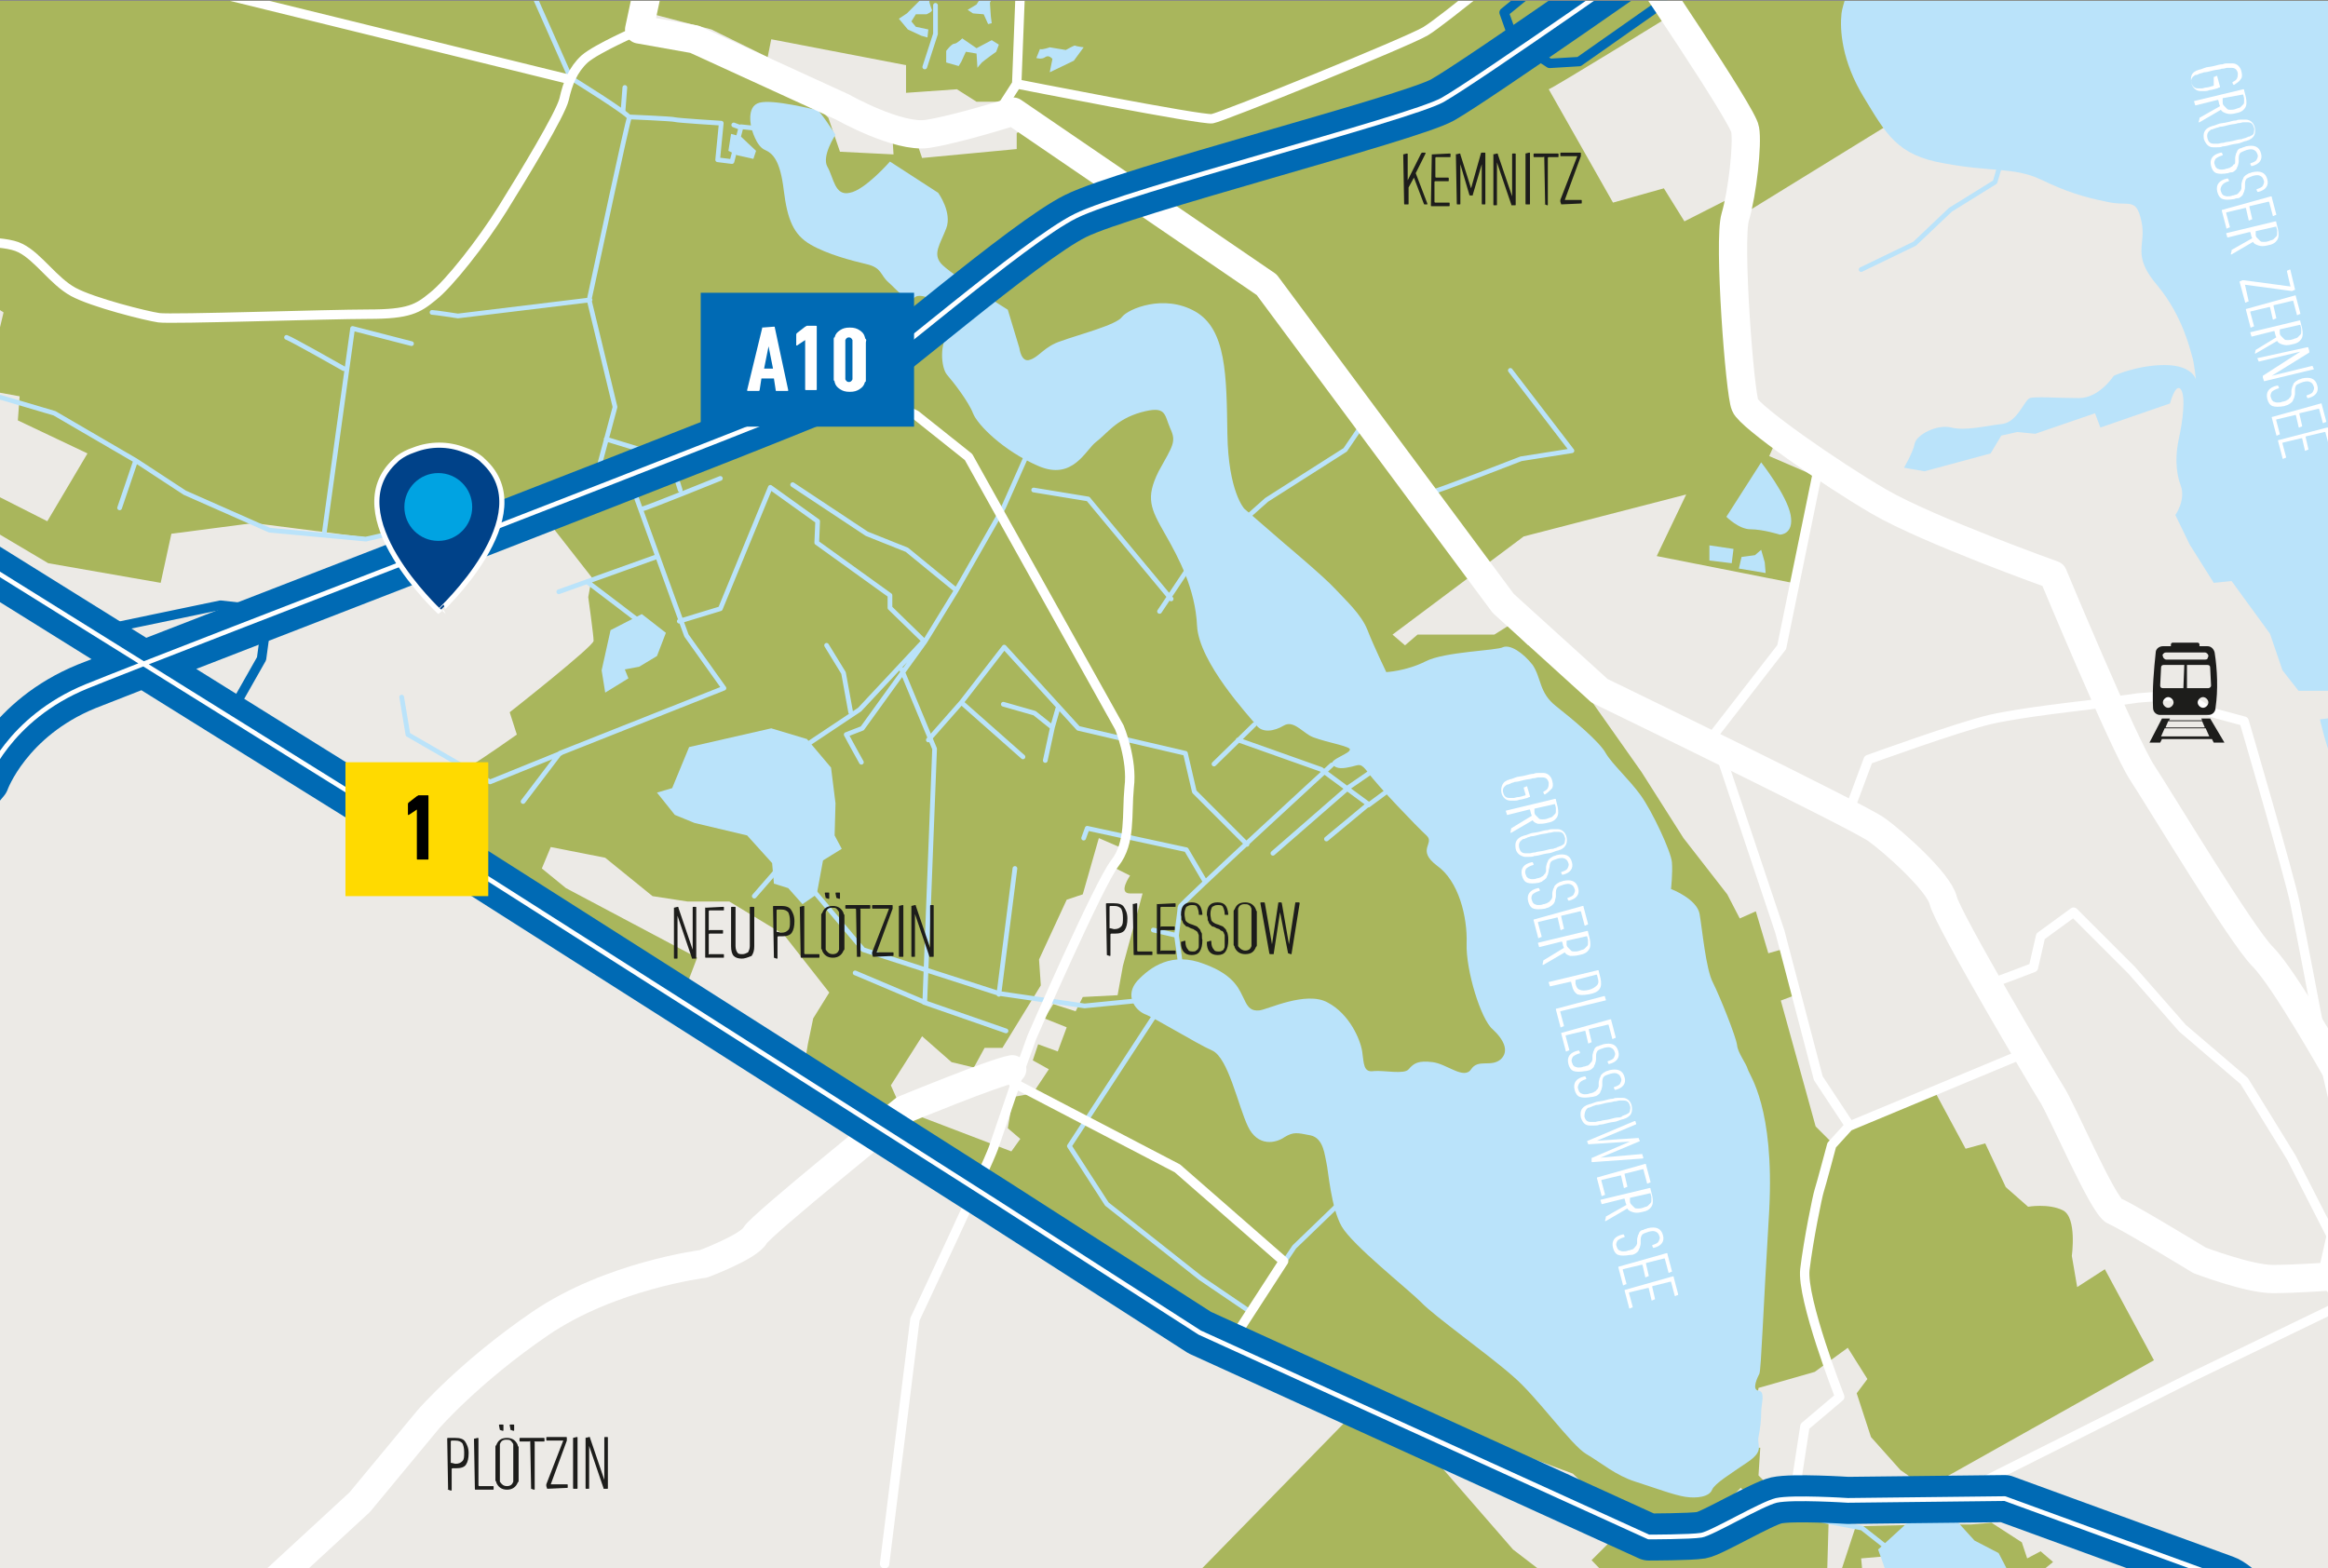 <?xml version="1.0" encoding="UTF-8"?>
<!-- Generator: Adobe Illustrator 23.0.1, SVG Export Plug-In . SVG Version: 6.00 Build 0)  -->
<svg xmlns="http://www.w3.org/2000/svg" xmlns:xlink="http://www.w3.org/1999/xlink" version="1.1" id="Ebene_1" x="0px" y="0px" viewBox="0 0 260.8 175.7" style="enable-background:new 0 0 260.8 175.7;" xml:space="preserve">
<rect x="0" y="0" width="260.8" height="175.7" fill="#808080" stroke="none"/>
<style type="text/css">
	.st0{fill:#ECEAE6;}
	.st1{clip-path:url(#SVGID_2_);fill:#A9B65C;}
	.st2{clip-path:url(#SVGID_4_);fill:#A9B65C;}
	.st3{clip-path:url(#SVGID_6_);fill:#A9B65C;}
	.st4{clip-path:url(#SVGID_8_);fill:#A9B65C;}
	.st5{clip-path:url(#SVGID_10_);fill:#A9B65C;}
	.st6{clip-path:url(#SVGID_12_);fill:#BAE3FA;}
	.st7{clip-path:url(#SVGID_14_);fill:#BAE3FA;}
	.st8{clip-path:url(#SVGID_16_);fill:#BAE3FA;}
	.st9{clip-path:url(#SVGID_18_);fill:#BAE3FA;}
	.st10{clip-path:url(#SVGID_20_);fill:#BAE3FA;}
	.st11{clip-path:url(#SVGID_22_);fill:#BAE3FA;}
	.st12{clip-path:url(#SVGID_24_);fill:#BAE3FA;}
	
		.st13{clip-path:url(#SVGID_26_);fill:none;stroke:#BAE3FA;stroke-width:0.528;stroke-linecap:round;stroke-linejoin:round;stroke-miterlimit:10;}
	.st14{clip-path:url(#SVGID_28_);fill:#BAE3FA;}
	.st15{clip-path:url(#SVGID_30_);fill:#BAE3FA;}
	
		.st16{clip-path:url(#SVGID_32_);fill:none;stroke:#BAE3FA;stroke-width:0.528;stroke-linecap:round;stroke-linejoin:round;stroke-miterlimit:10;}
	.st17{clip-path:url(#SVGID_34_);fill:#BAE3FA;}
	.st18{clip-path:url(#SVGID_36_);fill:#BAE3FA;}
	.st19{clip-path:url(#SVGID_38_);fill:#BAE3FA;}
	.st20{clip-path:url(#SVGID_40_);fill:#BAE3FA;}
	.st21{clip-path:url(#SVGID_42_);fill:#BAE3FA;}
	
		.st22{clip-path:url(#SVGID_44_);fill:none;stroke:#BAE3FA;stroke-width:0.528;stroke-linecap:round;stroke-linejoin:round;stroke-miterlimit:10;}
	
		.st23{clip-path:url(#SVGID_46_);fill:none;stroke:#006AB4;stroke-width:1.055;stroke-linecap:round;stroke-linejoin:round;stroke-miterlimit:10;}
	
		.st24{clip-path:url(#SVGID_48_);fill:none;stroke:#FFFFFF;stroke-width:3.165;stroke-linecap:round;stroke-linejoin:round;stroke-miterlimit:10;}
	
		.st25{clip-path:url(#SVGID_50_);fill:none;stroke:#FFFFFF;stroke-width:1.055;stroke-linecap:round;stroke-linejoin:round;stroke-miterlimit:10;}
	
		.st26{clip-path:url(#SVGID_52_);fill:none;stroke:#FFFFFF;stroke-width:3.165;stroke-linecap:round;stroke-linejoin:round;stroke-miterlimit:10;}
	
		.st27{clip-path:url(#SVGID_54_);fill:none;stroke:#FFFFFF;stroke-width:1.055;stroke-linecap:round;stroke-linejoin:round;stroke-miterlimit:10;}
	
		.st28{clip-path:url(#SVGID_56_);fill:none;stroke:#006AB4;stroke-width:1.055;stroke-linecap:round;stroke-linejoin:round;stroke-miterlimit:10;}
	
		.st29{clip-path:url(#SVGID_58_);fill:none;stroke:#006AB4;stroke-width:5.275;stroke-linecap:round;stroke-linejoin:round;stroke-miterlimit:10;}
	
		.st30{clip-path:url(#SVGID_60_);fill:none;stroke:#FFFFFF;stroke-width:0.528;stroke-linecap:round;stroke-linejoin:round;stroke-miterlimit:10;}
	.st31{clip-path:url(#SVGID_62_);fill:#FFDA00;}
	.st32{fill:#006AB4;}
	.st33{fill:#FFFFFF;}
	.st34{clip-path:url(#SVGID_64_);fill:#1D1D1B;}
	.st35{clip-path:url(#SVGID_66_);}
	.st36{fill:#1D1D1B;}
	.st37{clip-path:url(#SVGID_68_);fill:#004289;}
	.st38{clip-path:url(#SVGID_70_);fill:none;stroke:#FFFFFF;stroke-width:0.575;stroke-miterlimit:10;}
	.st39{clip-path:url(#SVGID_72_);fill:#00A3E2;}
</style>
<rect y="0.1" class="st0" width="260.8" height="175.7"></rect>
<rect y="0.1" class="st0" width="260.8" height="175.7"></rect>
<g>
	<g>
		<defs>
			<rect id="SVGID_1_" y="0.1" width="260.8" height="175.7"></rect>
		</defs>
		<clipPath id="SVGID_2_">
			<use xlink:href="#SVGID_1_" style="overflow:visible;"></use>
		</clipPath>
		<path class="st1" d="M122.9,182.8c0.6-0.2,11-6.3,11-6.3l17-17.4l10.6,5.3l8,9.2l4.3,3.3l5.1,5.7L122.9,182.8z"></path>
	</g>
	<g>
		<defs>
			<rect id="SVGID_3_" y="0.1" width="260.8" height="175.7"></rect>
		</defs>
		<clipPath id="SVGID_4_">
			<use xlink:href="#SVGID_3_" style="overflow:visible;"></use>
		</clipPath>
		<polygon class="st2" points="178.3,174.8 180.7,172.4 184.8,174.6 186.7,173.4 189.5,174.4 191.4,174.4 191.6,172 198.9,168.9     204.9,168.9 204.7,175.9 202.8,176.9 202.2,179.3 199.5,179.5 199.1,182.2 185.6,182.4   "></polygon>
	</g>
	<g>
		<defs>
			<rect id="SVGID_5_" y="0.1" width="260.8" height="175.7"></rect>
		</defs>
		<clipPath id="SVGID_6_">
			<use xlink:href="#SVGID_5_" style="overflow:visible;"></use>
		</clipPath>
		<polygon class="st3" points="207.9,171 216.1,170.8 220.8,170.8 223.1,170.6 226.5,172.8 227.1,174.6 228.6,173.8 230,175     227.4,177.1 229.6,183 214.5,182.4 210.8,174.4 208.5,174.6 208.9,178.9 205.3,178.9   "></polygon>
	</g>
	<g>
		<defs>
			<rect id="SVGID_7_" y="0.1" width="260.8" height="175.7"></rect>
		</defs>
		<clipPath id="SVGID_8_">
			<use xlink:href="#SVGID_7_" style="overflow:visible;"></use>
		</clipPath>
		<path class="st4" d="M237,180.8l1.6-2.7c0,0,2.7-1,3.7-0.8s8.6,2,8.6,2l1.6,2.7l-14.9,0.6L237,180.8z"></path>
	</g>
	<g>
		<defs>
			<rect id="SVGID_9_" y="0.1" width="260.8" height="175.7"></rect>
		</defs>
		<clipPath id="SVGID_10_">
			<use xlink:href="#SVGID_9_" style="overflow:visible;"></use>
		</clipPath>
		<path class="st5" d="M211.2,14.2l57.8,9.2V-5.9H-8.6v34.3L-7,30l5.3,1.4l0.4,2.5L0.4,35l-0.6,2.5l-5.5-0.6l-3.1,5.5l11,2L2,47.1    l7.8,3.7l-4.5,7.6L-2,54.7L-3.2,58l8.6,5.1L18,65.3l1.2-5.5l9.2-1.2l12.5,1.6l7.4-1.4l4.3-1l9.4,1.4l4.3,5.5l-0.4,2.2    c0,0,0.6,4.3,0.6,4.9s-9.4,8-9.4,8l0.8,2.5c0,0-4.1,2.9-4.9,3.3c-0.8,0.4-2.5,6.7-2.5,6.7l-9-2L76.3,112l1.8-4.7l-14.7-7.8    l-2.7-2.2l1-2.4l6.1,1.2l5.3,4.3L77,101h4.7l6.1,3.7l5.1,6.5l-1.8,2.9l-0.6,2.9l-0.6,3.7l19.6,12.5l30.9,18.6l35.8,13.3l4.1,3.9    l6.9,2.7l3.3-0.6l2.3-2.2l2.2-2.2l1.6,1.2l2.2-0.8l-1.8-1.8l0.2-3.1h-0.6c-0.6,0,0.4-6.7,0.4-6.7l6.3-1.8l3.7-2.7l2.2,3.5    l-1.2,1.6l1.6,4.9l3.3,3.7l2,1.4l2.7-0.4l23.7-13.3l-5.5-10.2l-3.1,2l-0.6-3.5c0,0,0.6-4.3-1-5.1s-3.9-0.4-3.9-0.4l-2.5-2.2    l-2.3-4.9l-2.2,0.6l-3.5-6.5c0,0-3.9,1.8-7,2.7c-3.1,1-4.5,3.1-4.5,3.1l-1.8-1.8l-3.9-14.1l1.6-0.6l-1.6-5.1l-1.4,0.4l-1.4-4.7    l-1.8,0.8l-1.4-2.7l-4.9-6.3l-4.7-7.4l-5.5-7.8l-2.9-2.9l-2.7-3.9l-1.6,0.4l-2.2-2.2l-1.6,1h-8.6l-1.4,1.2l-1.4-1.2l14.7-11    l18.2-4.7l-3.3,6.9l15.7,3.1l2-12.1l-5.1-2.2l0.8-1.8l-3.5-3.7L193.9,29l2.2-5.5L211.2,14.2z M92.8,13.2l-2.5-2.5L88,10.3    l-0.8-1.6L75.5,4.8l-2.9-1l0.2-2.3l6.9,1.8L86,6.4l0.4-2l15.1,2.9v3.1l5.7-0.4l2.2,1.4h4.7l2.5,2.3l-2.7,1.2v1.8l-10.6,1l-1.2-3.5    h-2.2l0.2,3.1l-6-0.3L92.8,13.2z M125.8,108.2l-0.6,3.3l-3.9,0.2l-0.8,1.6l-2.5-0.8l-1,1.6l2.5,1l-1,2.7l-2.2-0.8l-0.6,1.8l1.8,1    l-1.8,2.7l-2.2,0.4l-0.6,3.5l1.4,1.2l-1,1.4l-12.3-4.7l-1.2-2.7l3.5-5.5l3.3,2.9l2.5,0.6l1.2-2.2h2l4.3-7l-0.2-2.9l3.1-6.7    l1.8-0.6l1.8-6.3l2.3,1l-0.8,2.2l2,1c0,0-1.4,2,0,2h1.4L125.8,108.2z M188.7,24.8l-2.3-3.7l-5.7,1.6L173.5,10    c0.6-0.2,13.9-8.4,13.9-8.4l7.8,12.3c0,0,0.8,1.4,0.8,3.7s-0.8,3.9-0.8,3.9L188.7,24.8z"></path>
	</g>
	<g>
		<defs>
			<rect id="SVGID_11_" y="0.1" width="260.8" height="175.7"></rect>
		</defs>
		<clipPath id="SVGID_12_">
			<use xlink:href="#SVGID_11_" style="overflow:visible;"></use>
		</clipPath>
		<path class="st6" d="M84.2,14.4c0,0-0.7-2.5,0.9-2.9s6.1,0.8,6.4,0.8s2.1,2.8,2.1,2.8s-1.6,2.4-0.9,3.6s0.8,3.3,2.5,2.9    c1.7-0.3,4.5-3.5,4.5-3.5l5.4,3.5c0,0,1.6,2.2,0.9,4s-1.5,2.8-0.6,3.9s7.5,5.2,7.5,5.2l1.3,4.3c0,0,0.2,1.7,1.2,1.3    c1-0.3,1.6-1.5,3.5-2.1c1.9-0.7,6.2-1.8,6.8-2.7c0.7-0.9,4.7-2.6,8.2-0.6s3.5,7.2,3.6,13.7s1.9,8.4,1.9,8.4l4.5,3.9    c0,0,4.4,3.7,5.6,5c1.2,1.3,3,2.9,3.7,4.7c0.7,1.8,2.1,4.7,2.1,4.7s2.2-0.1,4.4-1.2c2.1-1.1,8-1.2,8.7-1.6c0.8-0.3,2.2,0.6,3.3,2    c1,1.5,0.7,3.1,2.6,4.6c1.9,1.5,4.9,4,5.6,5.3c0.7,1.2,2.6,2.9,3.9,4.7c1.3,1.8,3.4,6.3,3.5,7.5s-0.1,3-0.1,3s2.9,1.1,3.2,2.8    c0.3,1.7,0.7,6.2,1.5,7.7c0.8,1.6,2.6,6.1,2.7,7c0.1,0.9,1,2,1.2,2.7s3,4.3,2.4,15.8c-0.7,11.6-0.9,17.8-1.1,18.3    c-0.2,0.4-0.9,1.8-0.1,1.9c0.8,0.1,0.3,1.5,0.3,2.4s-0.1,1.8-0.3,2.8s0.7,1.5-1.2,2.8s-3.7,2.4-4,3.1c-0.3,0.8-1.7,1-3,0.8    s-3.4-1-5.6-1.7c-2.2-0.7-3.8-2.1-5.5-3.1s-5.5-6.4-8.2-8.7c-2.7-2.4-8.9-6.8-10.3-8.3c-1.5-1.5-7.7-6.4-8.9-8.5s-1.5-6.3-1.7-7.1    s-0.3-2.8-1.8-3.1c-1.5-0.3-1.9-0.4-2.9,0.2c-1,0.7-3,1.1-4.1-1.2s-2.2-7.7-4-8.5s-6.5-3.7-7.6-4.1c-1.1-0.5-2.2-2.1-0.8-3.7    c1.5-1.6,3.9-3.3,7.5-1.9c3.6,1.3,4,3.1,4.5,4c0.4,0.9,0.8,1.3,1.7,1.2c0.9-0.1,5.2-2.2,7.6-0.9c2.5,1.3,3.7,4.2,3.9,5.5    s0.1,2.4,1.3,2.2c1.2-0.1,3.4,0.4,3.9-0.2c0.6-0.7,1.1-1,2.7-0.8c1.6,0.2,3.5,2,4.3,0.8s2.2-0.2,3.3-1.1c1-0.9,0.4-2.2-0.9-3.4    c-1.3-1.1-3-6.6-2.9-9.6s-0.9-7-3.3-8.7c-2.4-1.8-0.2-2.5-1.2-3.4s-5.6-5.7-6.5-7c-0.9-1.2-1-0.9-1.9-0.7    c-0.9,0.2-1.6,0.3-2.1-0.2c-0.6-0.6,2.2-1.3,1.9-1.8c-0.3-0.4-3.5-0.9-4.5-1.5s-1.9-1.7-2.9-1.1s-2.4,0.9-3.1-0.1    c-0.8-1-6.4-7-6.6-11.1c-0.2-4.1-2-7.5-3.6-10.3s-2.2-4-0.7-7c1.6-2.9,2-3.3,1.3-4.8c-0.7-1.6-0.4-2.6-3.3-1.8    c-2.8,0.8-3.8,2.4-5,3.3c-1.2,0.9-2.6,4.4-6.5,2.7s-6.8-4.6-7.3-5.9s-2.2-3.5-2.9-4.3c-0.7-0.8-0.9-3.7,0.3-4.8    c1.2-1.1,1.7-2.2,0-2.9s-3.5-1.6-4-0.9c-0.6,0.7-2-1-2.9-1.8c-0.9-0.8-0.7-1.6-2.4-2c-1.7-0.4-4.4-1.1-6.3-2.2s-2.6-2.8-3-6.1    s-1.2-4.1-2.1-4.5C84.7,16.4,84.2,14.4,84.2,14.4"></path>
	</g>
	<g>
		<defs>
			<rect id="SVGID_13_" y="0.1" width="260.8" height="175.7"></rect>
		</defs>
		<clipPath id="SVGID_14_">
			<use xlink:href="#SVGID_13_" style="overflow:visible;"></use>
		</clipPath>
		<polygon class="st7" points="68.4,70.6 71.9,68.8 74.6,70.9 73.6,73.5 71.6,74.7 70,75 70.4,76 67.8,77.6 67.4,75.1   "></polygon>
	</g>
	<g>
		<defs>
			<rect id="SVGID_15_" y="0.1" width="260.8" height="175.7"></rect>
		</defs>
		<clipPath id="SVGID_16_">
			<use xlink:href="#SVGID_15_" style="overflow:visible;"></use>
		</clipPath>
		<polygon class="st8" points="77.2,83.7 86.4,81.6 90.4,82.8 93.1,86 93.6,90 93.5,93.6 94.3,95.1 92.2,96.4 91.5,100.2     89.9,101.3 88.3,99.5 86.7,99 86.5,96.7 83.7,93.6 77.8,92.2 75.6,91.3 73.6,88.8 75.3,88.3   "></polygon>
	</g>
	<g>
		<defs>
			<rect id="SVGID_17_" y="0.1" width="260.8" height="175.7"></rect>
		</defs>
		<clipPath id="SVGID_18_">
			<use xlink:href="#SVGID_17_" style="overflow:visible;"></use>
		</clipPath>
		<path class="st9" d="M197.3,51.8l-3.9,6.1c0,0,1.4,1.4,2.7,1.4c1.4,0,3.3,0.6,3.3,0.6s1.6,0,1.2-2.2    C200.2,55.5,197.3,51.8,197.3,51.8"></path>
	</g>
	<g>
		<defs>
			<rect id="SVGID_19_" y="0.1" width="260.8" height="175.7"></rect>
		</defs>
		<clipPath id="SVGID_20_">
			<use xlink:href="#SVGID_19_" style="overflow:visible;"></use>
		</clipPath>
		<path class="st10" d="M209-6.1c0,0-2.5,5.9-2.7,7.6c-0.2,1.8,0,5.3,2.5,9.4s3.7,6.5,9,7.4c5.3,1,7.8,0.4,10.8,1.8    c2.9,1.4,4.9,2,7.4,2.5c2.5,0.6,3.3-0.6,3.9,2.2c0.6,2.7-1.2,3.7,1.8,7.2c2.9,3.5,3.7,7.4,3.9,8s0.4,2.5,0.4,2.5s-0.4-1.6-3.5-1.6    s-5.7,1.2-5.7,1.2s-1.6,2.5-3.9,2.5c-2.3,0-4.9-0.2-5.5,0s-1.4,2.7-3.1,2.9c-1.8,0.2-4.1,0.8-5.7,0.4c-1.6-0.4-3.9,0.8-4.1,1.8    c-0.2,1-1.2,2.7-1.2,2.7l2.3,0.4l7.4-2l1.2-2l1.8-0.4l2,0.2l6.7-2.3l0.6,1.6l7.8-2.7c0,0,0.6-2.3,1.2-1.6c0.6,0.8,0.2,3.7-0.2,5.5    s-0.4,3.7,0.2,5.3c0.6,1.6-0.6,3.3-0.6,3.3l1.6,3.3l2.7,4.3l2-0.2l4.3,5.9l1.4,4.1l1.8,2.3h12.9V-5.7L209-6.1z"></path>
	</g>
	<g>
		<defs>
			<rect id="SVGID_21_" y="0.1" width="260.8" height="175.7"></rect>
		</defs>
		<clipPath id="SVGID_22_">
			<use xlink:href="#SVGID_21_" style="overflow:visible;"></use>
		</clipPath>
		<path class="st11" d="M259.9,80.6l3.1-0.4l3.3-1.2h1.7l2.7,0.4V135c0,0-4.7-11-4.3-12.7c0.4-1.8-0.2-3.7-0.2-3.7s-0.8-7-0.8-9.6    c0-2.5,0.6-3.9,0.6-5.9s-2.2-3.3-2.7-4.7c-0.6-1.4-1.6-2.7-1.4-5.9c0.2-3.1,0.2-5.3-0.6-7.2C260.5,83.3,259.9,80.6,259.9,80.6"></path>
	</g>
	<g>
		<defs>
			<rect id="SVGID_23_" y="0.1" width="260.8" height="175.7"></rect>
		</defs>
		<clipPath id="SVGID_24_">
			<use xlink:href="#SVGID_23_" style="overflow:visible;"></use>
		</clipPath>
		<polygon class="st12" points="210.4,173.6 213.9,170.4 219.2,170.4 221.2,172.6 223.9,174 225.3,176.7 227.6,182.8 214.3,182.8     212,178.1   "></polygon>
	</g>
	<g>
		<defs>
			<rect id="SVGID_25_" y="0.1" width="260.8" height="175.7"></rect>
		</defs>
		<clipPath id="SVGID_26_">
			<use xlink:href="#SVGID_25_" style="overflow:visible;"></use>
		</clipPath>
		<path class="st13" d="M160.5,55.1c0.4,0,9.9-3.7,9.9-3.7l5.7-0.9l-6.9-9 M88.8,54.3l8.3,5.5l4.5,1.8l5.5,4.5 M72,57    c0.3,0,8.7-3.4,8.7-3.4 M67.9,49.2l7.2,2.2l1.1,3.5 M113.7,97.3l-1.8,14.1 M90.8,99.4l5.9,7l15.2,4.9l9.6,1.4l7.1-0.7     M103.5,112.3l9.2,3.2 M95.8,109l7.8,3.3l1.1-28.4L101,75 M96.5,85.4c-0.3-0.5-1.7-3.1-1.7-3.1l1.8-0.7l7-9.7l3.5-5.7l5.3-9.3    l2.8-6.3 M84.5,100.4l4-4.6 M92.6,72.3l1.9,3.1l0.8,4.4 M129.9,68.5l3-4.5l9-8l8.8-5.6l1.5-2.2 M115.8,54.9l6.1,1l9.3,11.2     M90,83.7l6.3-4.2l7.2-7.7l-3.8-3.7v-1.4l-8.2-5.9l0.1-2.4l-5.3-3.8l-5.6,13.6l-4.6,1.4 M65.8,65.2c0.3,0.2,5.8,4.4,5.8,4.4     M62.6,66.3l10.9-3.9 M62.8,84.4l-7.9,3.2l-9.2-5.3L45,78.1 M70.4,53.3l5,13.8l1.5,4.1l4.2,5.9l-18.4,7.3l-4.1,5.4 M15.2,51.6    l-1.8,5.3 M48.4,35c0.3,0,2.9,0.4,2.9,0.4l14.8-1.8 M46.1,38.5l-6.6-1.7l-3.2,23.1 M32.1,37.8c0.6,0.2,6.4,3.5,6.4,3.5 M-7.1,29.4    l6.2,1.9 M61.5-6.8L60-0.1l3.9,8.8c0,0,6.8,4.2,6.6,4.5c-0.2,0.3-3.7,16.7-3.7,16.7L66,33.6l2.9,12l-2.2,8.2l-13.1,5.1l-3.5-0.6    L41,60.4l-10.8-1l-9.5-4.2l-5.5-3.6l-9.1-5.3L0,44.5c0,0-3.8-0.1-4.2-0.4c-0.4-0.3-4.1-1.6-4.1-1.6"></path>
	</g>
	<g>
		<defs>
			<rect id="SVGID_27_" y="0.1" width="260.8" height="175.7"></rect>
		</defs>
		<clipPath id="SVGID_28_">
			<use xlink:href="#SVGID_27_" style="overflow:visible;"></use>
		</clipPath>
		<polygon class="st14" points="191.5,61.1 194.2,61.5 194,63.1 191.5,62.8   "></polygon>
	</g>
	<g>
		<defs>
			<rect id="SVGID_29_" y="0.1" width="260.8" height="175.7"></rect>
		</defs>
		<clipPath id="SVGID_30_">
			<use xlink:href="#SVGID_29_" style="overflow:visible;"></use>
		</clipPath>
		<polygon class="st15" points="195.1,62.4 196.6,62.2 197.3,61.6 197.7,63 197.8,64.2 194.8,63.7   "></polygon>
	</g>
	<g>
		<defs>
			<rect id="SVGID_31_" y="0.1" width="260.8" height="175.7"></rect>
		</defs>
		<clipPath id="SVGID_32_">
			<use xlink:href="#SVGID_31_" style="overflow:visible;"></use>
		</clipPath>
		<path class="st16" d="M208.5,30.2l6-2.9l4-3.8l5-3.1l0.8-2.7 M50-5.7l2.1,1.1l4.4,2l3.8,0.8 M60.5-2.9l4.2-0.3l5.1-2.4     M129.4,113.7l-9.6,14.7l4.2,6.5l10.5,8.3l5.6,3.8l4.9-7.3l5.7-5.5 M117.9,81.5l0.6-2.1 M117.1,85.2l0.8-3.7l-2-1.6l-3.5-1     M107.7,78.7l6.9,6.1 M121.4,93.9l0.4-1.1l11.1,2.4l2,3.4 M104,82.9l3.7-4.2l4.8-6.2l8.3,9.1l12,2.8l1,4.3l5.9,5.9 M153.3,90.2    l2.7-2 M148.6,94l4.7-3.9l-5.3-3.9l-9.3-3.3 M142.6,95.6l8.5-7.4l3.2-2.2 M131.8,104.8l-2.6-0.6 M149.2,85.7c0,0-17,15.6-17,15.9    s-0.4,3.2-0.4,3.2l0.5,3.6 M140.5,81.2l-4.5,4.4"></path>
	</g>
	<g>
		<defs>
			<rect id="SVGID_33_" y="0.1" width="260.8" height="175.7"></rect>
		</defs>
		<clipPath id="SVGID_34_">
			<use xlink:href="#SVGID_33_" style="overflow:visible;"></use>
		</clipPath>
		<polygon class="st17" points="81.9,15 83,15.3 84.7,16.9 84.4,17.8 82.6,17.4 81.6,16.9   "></polygon>
	</g>
	<g>
		<defs>
			<rect id="SVGID_35_" y="0.1" width="260.8" height="175.7"></rect>
		</defs>
		<clipPath id="SVGID_36_">
			<use xlink:href="#SVGID_35_" style="overflow:visible;"></use>
		</clipPath>
		<path class="st18" d="M103.9-0.8l-2.3,2.3l-0.9,0.6l1,1.2l1.5,0.7l0.7,0.2l0.1-0.9L102.6,3l-0.5-0.6l0.5-0.8h1.2    c0,0,0.7-0.3,0.6-0.5s-0.3-0.9-0.3-0.9l0.3-0.8L103.9-0.8z"></path>
	</g>
	<g>
		<defs>
			<rect id="SVGID_37_" y="0.1" width="260.8" height="175.7"></rect>
		</defs>
		<clipPath id="SVGID_38_">
			<use xlink:href="#SVGID_37_" style="overflow:visible;"></use>
		</clipPath>
		<path class="st19" d="M108.4,1.1c0.2-0.1,1-0.6,1-0.6l0.7-1.1l0.6-0.6l0.9,0.1l-0.7,1.4l0.1,1.5l0.1,0.8l-0.4,0.1l-0.5-1.1    L109,1.5L108.4,1.1z"></path>
	</g>
	<g>
		<defs>
			<rect id="SVGID_39_" y="0.1" width="260.8" height="175.7"></rect>
		</defs>
		<clipPath id="SVGID_40_">
			<use xlink:href="#SVGID_39_" style="overflow:visible;"></use>
		</clipPath>
		<path class="st20" d="M107.8,4.3l1.6,1.1l1.7-0.9l0.8,0.5l-0.3,0.8c0,0-1.4,1-1.6,1.2s-0.5,0.6-0.5,0.6L109.4,6l-1.2-0.2l-0.5,1.1    l-0.3,0.5L106,7V5.7c0,0,0.6-0.8,0.9-0.8S107.8,4.3,107.8,4.3"></path>
	</g>
	<g>
		<defs>
			<rect id="SVGID_41_" y="0.1" width="260.8" height="175.7"></rect>
		</defs>
		<clipPath id="SVGID_42_">
			<use xlink:href="#SVGID_41_" style="overflow:visible;"></use>
		</clipPath>
		<path class="st21" d="M116.5,5.5c0.3,0.1,1.1-0.2,1.1-0.2l1.8,0.3c0,0,0.9-0.5,1-0.5c0.2,0.1,1,0.2,1,0.2l-1.1,1.5l-2.7,1.3    l0.3-1.5c0,0-0.4-0.5-0.8-0.2s-1,0.1-1,0.1L116.5,5.5z"></path>
	</g>
	<g>
		<defs>
			<rect id="SVGID_43_" y="0.1" width="260.8" height="175.7"></rect>
		</defs>
		<clipPath id="SVGID_44_">
			<use xlink:href="#SVGID_43_" style="overflow:visible;"></use>
		</clipPath>
		<path class="st22" d="M198.6,168.7l2.6,1l3.7,0.8l3.7,0.7l2.8,2.2 M69.8,12.4L70,9.8 M104.8,0.6v3.2l-1.2,3.7 M83,14.2l1.9,0.2     M70.5,13.1c0,0,4.8,0.2,5.1,0.3c0.3,0.1,5.2,0.4,5.2,0.4l-0.4,4.1l1.6,0.2l1-3.8L82.2,14"></path>
	</g>
	<g>
		<defs>
			<rect id="SVGID_45_" y="0.1" width="260.8" height="175.7"></rect>
		</defs>
		<clipPath id="SVGID_46_">
			<use xlink:href="#SVGID_45_" style="overflow:visible;"></use>
		</clipPath>
		<polyline class="st23" points="178.8,-7 168.5,1.4 169.6,4.5 173.6,7.1 176.9,6.9 186.3,0.3   "></polyline>
	</g>
	<g>
		<defs>
			<rect id="SVGID_47_" y="0.1" width="260.8" height="175.7"></rect>
		</defs>
		<clipPath id="SVGID_48_">
			<use xlink:href="#SVGID_47_" style="overflow:visible;"></use>
		</clipPath>
		<path class="st24" d="M24.9,182.5l15.4-14.2L48,159c0,0,4.6-5.3,12.5-10.7s18.3-6.7,18.3-6.7s5.1-1.9,5.8-3.2    c0.7-1.2,16.7-14.1,16.7-14.1s10.2-4.2,12.1-4.5"></path>
	</g>
	<g>
		<defs>
			<rect id="SVGID_49_" y="0.1" width="260.8" height="175.7"></rect>
		</defs>
		<clipPath id="SVGID_50_">
			<use xlink:href="#SVGID_49_" style="overflow:visible;"></use>
		</clipPath>
		<path class="st25" d="M90.1,40.3l12.5,6.2l5.9,4.7l16.9,30.3c0,0,1.5,3.6,1.1,6.7c-0.3,3.1,0.2,6.2-1.6,8.5    c-1.8,2.3-9.3,19.5-9.3,19.5l-1.3,3.6c0,0-2.3,6.8-3,8.8c-0.7,2-8.8,19.2-8.8,19.2l-3.4,27.4"></path>
	</g>
	<g>
		<defs>
			<rect id="SVGID_51_" y="0.1" width="260.8" height="175.7"></rect>
		</defs>
		<clipPath id="SVGID_52_">
			<use xlink:href="#SVGID_51_" style="overflow:visible;"></use>
		</clipPath>
		<path class="st26" d="M183.4-4.6c0,0,11.9,17.5,12.1,19.1c0.3,1.6-0.3,7.1-1.1,9.8c-0.8,2.6,0.5,19.8,1.1,21.1    c0.5,1.3,9.5,7.6,15,10.8s19.5,8.2,19.5,8.2s7.9,19,10,22.2c2.1,3.2,11.1,18.2,13.5,20.6s8.2,12.7,8.2,12.7l2.4,10.3l-2.9,12.9     M73.7-6.5l-2.1,9.8l6.2,1.1L94.4,12c0,0,6.2,3.5,9.5,3s9.6-2.5,9.6-2.5l28.4,19.4l26.5,35.7l10.8,9.8c0,0,29.3,14.2,31.1,15.6    c1.8,1.3,6.9,5.8,7.4,7.9s11.1,20,12.1,21.6c1.1,1.6,5.8,12.7,7.1,13.2s9.5,5.5,9.5,5.5s5.5,2.1,8.2,2.1c2.6,0,6.6-0.3,6.6-0.3    l2.6,2.4l5.5-2.6"></path>
	</g>
	<g>
		<defs>
			<rect id="SVGID_53_" y="0.1" width="260.8" height="175.7"></rect>
		</defs>
		<clipPath id="SVGID_54_">
			<use xlink:href="#SVGID_53_" style="overflow:visible;"></use>
		</clipPath>
		<path class="st27" d="M113.5,121.3l18.4,9.6l11.9,10.4l-5.7,8.8 M220.4,166.9l25.3-12.7l18.2-8.8 M207.1,126.2l19.2-8     M201.2,166.3l1-6.5l3.9-3.3c0,0-4.3-11-3.9-14.3c0.4-3.3,1.4-8.2,1.6-8.8c0.2-0.6,1.4-5.1,1.4-5.1l2-2.2l-3.5-5.3l-4.3-16.4    L192,82.3l7.6-9.8l4.1-20 M222.9,110.2c0.8-0.2,4.9-1.8,4.9-1.8l0.8-3.5l3.7-2.7l6.5,6.5l5.7,6.5l6.9,5.9l5.3,8.6l4.9,9.6     M207.1,91l2.2-5.9c0,0,10.2-3.7,13.7-4.5s10.8-1.6,10.8-1.6l5.7-0.8c0,0,4.5-0.4,5.1-0.2c0.6,0.2,3.1,1.8,3.1,1.8l3.7,1    c0,0,5.1,17.4,5.7,20.4c0.6,2.9,2.5,12.9,2.5,12.9 M114.5-6.1l-0.6,15.5 M111.9,12.5l2-3.1c0,0,20.8,4.1,21.9,3.9    c1.2-0.2,21.9-8.6,23.9-9.8s11.9-9.4,11.9-9.4 M9.6-6.1l4.1,3.7c0,0,1.4-0.8,3.1-0.2c1.8,0.6,5.9,1.4,5.9,1.4L63.8,8.9 M-8.8,31.1    l3.9-3.9c0,0,5.3-0.4,7.2,0.6c2,1,3.7,3.7,5.9,4.9s8.2,2.7,9.6,2.9s19-0.4,23.5-0.4s5.5-0.6,7.2-2c1.8-1.4,5.5-6.1,7.8-9.8    s6.5-10.6,6.9-12.3c0.4-1.8,1-3.3,2.3-4.5c1.4-1.2,6-3.2,6-3.2"></path>
	</g>
	<g>
		<defs>
			<rect id="SVGID_55_" y="0.1" width="260.8" height="175.7"></rect>
		</defs>
		<clipPath id="SVGID_56_">
			<use xlink:href="#SVGID_55_" style="overflow:visible;"></use>
		</clipPath>
		<path class="st28" d="M29.6,71.6l-0.3,2.2l-3.8,6.7 M10.8,70.7l13.9-2.9l5.4,0.6"></path>
	</g>
	<g>
		<defs>
			<rect id="SVGID_57_" y="0.1" width="260.8" height="175.7"></rect>
		</defs>
		<clipPath id="SVGID_58_">
			<use xlink:href="#SVGID_57_" style="overflow:visible;"></use>
		</clipPath>
		<path class="st29" d="M-10.4,98l8.8-10.5c0,0,2.5-7,11.3-10.6c8.8-3.5,81.9-31.6,85.1-33.4c3.2-1.8,20-16.5,25.7-19.3    c5.6-2.8,37.3-10.9,41.1-13c3.9-2.2,26.4-18,26.4-18 M-9.4,58.5L52.4,97l59.1,37.6l22.9,14.7l50.3,22.9c0,0,4.7,0,5.9-0.2    s6.7-3.5,8.4-3.9c1.8-0.4,8,0,8,0l17.6-0.2c0,0,24.1,8.8,24.7,9c0.6,0.2,2,1.2,2.7,2.3c0.8,1.2,0.6,3.1,0.6,3.1"></path>
	</g>
	<g>
		<defs>
			<rect id="SVGID_59_" y="0.1" width="260.8" height="175.7"></rect>
		</defs>
		<clipPath id="SVGID_60_">
			<use xlink:href="#SVGID_59_" style="overflow:visible;"></use>
		</clipPath>
		<path class="st30" d="M-9.4,58.5L52.4,97l59.1,37.6l22.9,14.7l50.3,22.9c0,0,4.7,0,5.9-0.2s6.7-3.5,8.4-3.9c1.8-0.4,8,0,8,0    l17.6-0.2c0,0,24.1,8.8,24.7,9c0.6,0.2,2,1.2,2.7,2.3c0.8,1.2,0.6,3.1,0.6,3.1 M-10.4,98l8.8-10.5c0,0,2.5-7,11.3-10.6    s81.9-31.6,85.1-33.4c3.2-1.8,20-16.5,25.7-19.3c5.6-2.8,37.3-10.9,41.1-13c3.9-2.2,26.4-18,26.4-18"></path>
	</g>
	<g>
		<defs>
			<rect id="SVGID_61_" y="0.1" width="260.8" height="175.7"></rect>
		</defs>
		<clipPath id="SVGID_62_">
			<use xlink:href="#SVGID_61_" style="overflow:visible;"></use>
		</clipPath>
		<rect x="38.7" y="85.4" class="st31" width="16" height="15"></rect>
	</g>
</g>
<g>
	<path d="M46.7,90.7L46.7,90.7l-0.9,0.6h-0.1c0,0,0,0,0-0.1v-1.1c0-0.1,0-0.1,0.1-0.2l0.9-0.7c0.1,0,0.1-0.1,0.2-0.1h1   c0.1,0,0.1,0,0.1,0.1v7c0,0.1,0,0.1-0.1,0.1h-1.1c-0.1,0-0.1,0-0.1-0.1C46.7,96.2,46.7,90.7,46.7,90.7z"></path>
</g>
<rect x="78.5" y="32.8" class="st32" width="23.9" height="15"></rect>
<g>
	<path class="st33" d="M85.4,36.7C85.4,36.6,85.5,36.6,85.4,36.7l1.3-0.1c0.1,0,0.1,0,0.1,0.1l1.5,7c0,0.1,0,0.1-0.1,0.1H87   c-0.1,0-0.1,0-0.1-0.1l-0.2-1.3h-1.4l-0.2,1.3c0,0.1-0.1,0.1-0.1,0.1h-1.2c-0.1,0-0.1,0-0.1-0.1L85.4,36.7z M86.6,41.3l-0.5-2.5   l0,0l-0.5,2.5H86.6z"></path>
	<path class="st33" d="M90.2,38.1L90.2,38.1l-0.9,0.6h-0.1c0,0,0,0,0-0.1v-1.1c0-0.1,0-0.1,0.1-0.2l0.9-0.7c0.1,0,0.1-0.1,0.2-0.1h1   c0.1,0,0.1,0,0.1,0.1v7c0,0.1,0,0.1-0.1,0.1h-1.1c-0.1,0-0.1,0-0.1-0.1V38.1z"></path>
	<path class="st33" d="M93.5,42.8c0-0.1,0-0.1-0.1-0.2c0-0.1,0-0.2,0-0.4s0-0.4,0-0.7s0-0.7,0-1.2s0-0.9,0-1.2s0-0.6,0-0.7   c0-0.2,0-0.3,0-0.4s0-0.2,0.1-0.2c0.1-0.4,0.3-0.6,0.6-0.8c0.3-0.2,0.6-0.3,1.1-0.3s0.8,0.1,1.1,0.3s0.5,0.4,0.6,0.8   c0,0.1,0,0.1,0.1,0.2s0,0.2,0,0.4s0,0.4,0,0.7s0,0.7,0,1.2s0,0.9,0,1.2s0,0.6,0,0.7c0,0.2,0,0.3,0,0.4s0,0.2-0.1,0.2   c-0.1,0.4-0.3,0.6-0.6,0.8c-0.3,0.2-0.6,0.3-1.1,0.3s-0.8-0.1-1.1-0.3C93.8,43.4,93.6,43.2,93.5,42.8z M94.7,42.5   c0.1,0.2,0.2,0.3,0.4,0.3s0.3-0.1,0.4-0.3v-0.1c0,0,0-0.1,0-0.3c0-0.1,0-0.4,0-0.6c0-0.3,0-0.7,0-1.2s0-0.9,0-1.2s0-0.5,0-0.6   s0-0.2,0-0.3v-0.1c-0.1-0.2-0.2-0.3-0.4-0.3s-0.3,0.1-0.4,0.3v0.1c0,0,0,0.1,0,0.3c0,0.1,0,0.4,0,0.6c0,0.3,0,0.7,0,1.2   s0,0.9,0,1.2s0,0.5,0,0.6S94.7,42.3,94.7,42.5C94.7,42.4,94.7,42.4,94.7,42.5z"></path>
</g>
<g>
	<g>
		<defs>
			<rect id="SVGID_63_" y="0.1" width="260.8" height="175.7"></rect>
		</defs>
		<clipPath id="SVGID_64_">
			<use xlink:href="#SVGID_63_" style="overflow:visible;"></use>
		</clipPath>
		<path class="st34" d="M247.6,80.5L247.6,80.5h-1l0.1,0.2H243l0.1-0.2h-0.9l0,0l-1.4,2.7h1.2l0.2-0.4h5.6l0.2,0.4h1.2L247.6,80.5z     M242.9,80.8h3.8l0.3,0.7h-4.4L242.9,80.8z M242.1,82.5l0.4-0.9h4.6l0.4,0.9H242.1z M248.1,73.1c-0.1-0.4-0.4-0.7-0.8-0.7h-0.9    v-0.2c0-0.1-0.1-0.2-0.2-0.2h-2.8c-0.1,0-0.2,0.1-0.2,0.2v0.2h-0.9c-0.4,0-0.8,0.3-0.8,0.7c-0.2,1.9-0.4,4.1-0.3,6.2    c0,0.5,0.4,0.8,0.8,0.8h5.4c0.5,0,0.8-0.4,0.8-0.8C248.5,77.3,248.4,75,248.1,73.1 M242.4,73.2c0.1-0.1,0.2-0.1,0.3-0.1h4.3    c0.2,0,0.4,0.2,0.4,0.4c0,0.1-0.1,0.2-0.1,0.3c-0.1,0.1-0.2,0.1-0.3,0.1h-4.3c-0.2,0-0.4-0.2-0.4-0.4    C242.2,73.4,242.3,73.3,242.4,73.2 M242.9,79.3c-0.3,0-0.6-0.3-0.6-0.6s0.3-0.6,0.6-0.6s0.6,0.3,0.6,0.6S243.2,79.3,242.9,79.3     M244.6,77.1h-2.3c-0.2,0-0.3-0.1-0.3-0.3l0.1-2c0-0.2,0.1-0.3,0.3-0.3h2.3L244.6,77.1z M246.8,79.3c-0.3,0-0.6-0.3-0.6-0.6    s0.3-0.6,0.6-0.6s0.6,0.3,0.6,0.6S247.1,79.3,246.8,79.3 M247.4,77.1H245v-2.6h2.3c0.2,0,0.3,0.1,0.3,0.3l0.1,2    C247.7,77,247.5,77.1,247.4,77.1"></path>
	</g>
</g>
<g>
	<path class="st33" d="M168.7,87.5c0.1,0,0.1-0.1,0.2-0.1s0.2-0.1,0.3-0.1s0.3-0.1,0.6-0.2c0.2-0.1,0.6-0.1,1-0.2s0.7-0.2,1-0.2   c0.2-0.1,0.4-0.1,0.6-0.1s0.3,0,0.3,0c0.1,0,0.1,0,0.2,0c0.5,0,0.9,0.4,1,0.9c0.1,0.4,0.1,0.7-0.1,0.9c-0.2,0.2-0.4,0.4-0.7,0.6   c-0.1,0-0.1,0-0.1,0l-0.1-0.2c0-0.1,0-0.1,0-0.1c0.2-0.1,0.4-0.2,0.5-0.4c0.1-0.2,0.1-0.4,0.1-0.6c-0.1-0.4-0.3-0.6-0.7-0.6   c-0.1,0-0.1,0-0.2,0c-0.1,0-0.2,0-0.3,0s-0.3,0.1-0.6,0.1c-0.2,0.1-0.6,0.1-1,0.2s-0.7,0.2-1,0.2c-0.2,0.1-0.4,0.1-0.5,0.2   c-0.1,0-0.2,0.1-0.3,0.1s-0.1,0-0.2,0.1c-0.3,0.2-0.4,0.5-0.3,0.8c0.1,0.4,0.3,0.6,0.7,0.6c0.1,0,0.1,0,0.2,0c0.1,0,0.1,0,0.3,0   c0.1,0,0.3-0.1,0.5-0.1s0.4-0.1,0.8-0.2c0,0,0,0,0-0.1l-0.2-0.7c0-0.1,0-0.1,0.1-0.1l0.2-0.1c0.1,0,0.1,0,0.1,0.1l0.3,1   c0,0.1,0,0.1-0.1,0.1l-0.2,0.1c-0.4,0.1-0.7,0.2-0.9,0.2c-0.2,0.1-0.4,0.1-0.5,0.1s-0.2,0-0.3,0s-0.1,0-0.2,0c-0.5,0-0.9-0.4-1-0.9   S168.3,87.7,168.7,87.5z"></path>
	<path class="st33" d="M169.3,92.8L169.3,92.8l2.3-1.4c0-0.1-0.1-0.2-0.1-0.3l-0.1-0.4c0,0,0,0-0.1,0l-2.4,0.6c-0.1,0-0.1,0-0.1-0.1   l-0.1-0.3c0-0.1,0-0.1,0.1-0.1l5.4-1.3c0.1,0,0.1,0,0.1,0.1l0.2,0.8c0.1,0.5,0.1,0.9-0.1,1.2c-0.2,0.3-0.5,0.5-1.1,0.6   c-0.4,0.1-0.7,0.1-1,0.1c-0.3-0.1-0.5-0.2-0.6-0.4l-2.4,1.4h-0.1L169.3,92.8z M171.9,91c0,0.2,0.1,0.3,0.2,0.4s0.2,0.2,0.3,0.3   c0.1,0.1,0.2,0.1,0.4,0.1s0.3,0,0.6-0.1c0.2-0.1,0.4-0.1,0.5-0.2s0.2-0.2,0.3-0.3c0.1-0.1,0.1-0.2,0.1-0.3c0-0.1,0-0.3,0-0.4   l-0.1-0.4c0,0,0,0-0.1,0l-2.2,0.5c0,0,0,0,0,0.1V91z"></path>
	<path class="st33" d="M169.8,95.1c-0.1-0.6,0-1,0.5-1.3c0.1,0,0.1-0.1,0.2-0.1c0.1,0,0.2-0.1,0.3-0.1s0.3-0.1,0.6-0.2   c0.2-0.1,0.6-0.1,1-0.2s0.7-0.2,1-0.2c0.2-0.1,0.4-0.1,0.6-0.1s0.3,0,0.3,0c0.1,0,0.1,0,0.2,0c0.5,0,0.9,0.4,1,0.9s0,1-0.5,1.3   c-0.1,0-0.1,0.1-0.2,0.1s-0.2,0.1-0.3,0.1s-0.3,0.1-0.6,0.2c-0.2,0.1-0.6,0.1-1,0.2s-0.7,0.2-1,0.2c-0.2,0.1-0.4,0.1-0.6,0.1   s-0.3,0-0.3,0c-0.1,0-0.1,0-0.2,0C170.3,95.9,169.9,95.6,169.8,95.1z M170.2,95c0.1,0.4,0.3,0.6,0.7,0.6c0.1,0,0.1,0,0.2,0   c0.1,0,0.2,0,0.3,0s0.3-0.1,0.6-0.1c0.2-0.1,0.6-0.1,1-0.2s0.7-0.2,1-0.2c0.2-0.1,0.4-0.1,0.5-0.2c0.1,0,0.2-0.1,0.3-0.1   s0.1-0.1,0.2-0.1c0.2-0.1,0.3-0.2,0.3-0.4c0-0.1,0.1-0.3,0-0.5c-0.1-0.4-0.3-0.6-0.7-0.6c-0.1,0-0.1,0-0.2,0c-0.1,0-0.2,0-0.3,0   s-0.3,0.1-0.6,0.1c-0.2,0.1-0.6,0.1-1,0.2s-0.7,0.2-1,0.2c-0.2,0.1-0.4,0.1-0.5,0.2c-0.1,0-0.2,0.1-0.3,0.1s-0.1,0-0.2,0.1   C170.2,94.3,170.1,94.6,170.2,95z"></path>
	<path class="st33" d="M172.4,98.9c-0.6,0.1-1,0.1-1.3,0s-0.5-0.4-0.6-0.8c-0.2-0.8,0.2-1.3,1.1-1.5c0.1,0,0.1,0,0.1,0l0.1,0.2   c0,0.1,0,0.1,0,0.1c-0.4,0.1-0.7,0.3-0.8,0.4s-0.2,0.4-0.1,0.6c0,0.1,0.1,0.2,0.1,0.3c0.1,0.1,0.1,0.1,0.2,0.2   c0.1,0,0.2,0.1,0.4,0.1s0.4,0,0.6-0.1c0.2,0,0.3-0.1,0.4-0.1c0.1-0.1,0.2-0.1,0.3-0.2s0.1-0.2,0.2-0.2c0-0.1,0.1-0.2,0.1-0.3v-0.4   c0-0.2,0.1-0.4,0.1-0.5c0.1-0.1,0.1-0.3,0.2-0.4c0.1-0.1,0.2-0.2,0.4-0.3c0.1-0.1,0.3-0.1,0.5-0.2c0.9-0.2,1.5,0,1.7,0.8   c0.2,0.7-0.2,1.2-1,1.4H175l-0.1-0.2c0-0.1,0-0.1,0-0.1c0.3-0.1,0.6-0.2,0.7-0.4c0.1-0.2,0.2-0.4,0.1-0.6c-0.1-0.3-0.2-0.4-0.4-0.5   s-0.4-0.1-0.8,0c-0.3,0.1-0.6,0.2-0.7,0.3c-0.1,0.1-0.2,0.3-0.2,0.6l-0.1,0.4c0,0.2-0.1,0.4-0.1,0.5c-0.1,0.1-0.1,0.3-0.2,0.4   c-0.1,0.1-0.2,0.2-0.4,0.3C172.8,98.8,172.6,98.8,172.4,98.9z"></path>
	<path class="st33" d="M173.1,101.8c-0.6,0.1-1,0.1-1.3,0s-0.5-0.4-0.6-0.8c-0.2-0.8,0.2-1.3,1.1-1.5c0.1,0,0.1,0,0.1,0l0.1,0.2   c0,0.1,0,0.1,0,0.1c-0.4,0.1-0.7,0.3-0.8,0.4s-0.2,0.4-0.1,0.6c0,0.1,0.1,0.2,0.1,0.3c0.1,0.1,0.1,0.1,0.2,0.2   c0.1,0,0.2,0.1,0.4,0.1s0.4,0,0.6-0.1c0.2,0,0.3-0.1,0.4-0.1c0.1-0.1,0.2-0.1,0.3-0.2s0.1-0.2,0.2-0.2c0-0.1,0.1-0.2,0.1-0.3v-0.4   c0-0.2,0.1-0.4,0.1-0.5c0.1-0.1,0.1-0.3,0.2-0.4c0.1-0.1,0.2-0.2,0.4-0.3c0.1-0.1,0.3-0.1,0.5-0.2c0.9-0.2,1.5,0,1.7,0.8   c0.2,0.7-0.2,1.2-1,1.4h-0.1l-0.1-0.2c0-0.1,0-0.1,0-0.1c0.3-0.1,0.6-0.2,0.7-0.4c0.1-0.2,0.2-0.4,0.1-0.6   c-0.1-0.3-0.2-0.4-0.4-0.5s-0.4-0.1-0.8,0c-0.3,0.1-0.6,0.2-0.7,0.3c-0.1,0.1-0.2,0.3-0.2,0.6v0.4c0,0.2-0.1,0.4-0.1,0.5   s-0.1,0.3-0.2,0.4c-0.1,0.1-0.2,0.2-0.4,0.3C173.5,101.7,173.3,101.7,173.1,101.8z"></path>
	<path class="st33" d="M177.3,101.5c0.1,0,0.1,0,0.1,0.1l0.5,1.9c0,0.1,0,0.1-0.1,0.1l-0.2,0.1c-0.1,0-0.1,0-0.1-0.1l-0.4-1.5   c0,0,0,0-0.1,0l-2.1,0.5c0,0,0,0,0,0.1l0.3,1.3c0,0.1,0,0.1-0.1,0.1l-0.2,0.1c-0.1,0-0.1,0-0.1-0.1l-0.3-1.3c0,0,0,0-0.1,0   l-2.1,0.5c0,0,0,0,0,0.1l0.4,1.5c0,0.1,0,0.1-0.1,0.1l-0.2,0.1c-0.1,0-0.1,0-0.1-0.1l-0.5-1.9c0-0.1,0-0.1,0.1-0.1L177.3,101.5z"></path>
	<path class="st33" d="M172.9,107.6L172.9,107.6l2.3-1.4c0-0.1-0.1-0.2-0.1-0.3l-0.1-0.4c0,0,0,0-0.1,0l-2.4,0.6   c-0.1,0-0.1,0-0.1-0.1l-0.1-0.3c0-0.1,0-0.1,0.1-0.1l5.4-1.3c0.1,0,0.1,0,0.1,0.1l0.2,0.8c0.1,0.5,0.1,0.9-0.1,1.2   c-0.2,0.3-0.5,0.5-1.1,0.6c-0.4,0.1-0.7,0.1-1,0.1c-0.3-0.1-0.5-0.2-0.6-0.4l-2.4,1.4c-0.1,0-0.1,0-0.1,0L172.9,107.6z    M175.5,105.8c0,0.2,0.1,0.3,0.2,0.4c0.1,0.1,0.2,0.2,0.3,0.3c0.1,0.1,0.2,0.1,0.4,0.1s0.3,0,0.6-0.1c0.2-0.1,0.4-0.1,0.5-0.2   s0.2-0.2,0.3-0.3c0.1-0.1,0.1-0.2,0.1-0.3c0-0.1,0-0.3,0-0.4l-0.1-0.4c0,0,0,0-0.1,0l-2.2,0.5c0,0,0,0,0,0.1V105.8z"></path>
	<path class="st33" d="M173.5,110.1c0-0.1,0-0.1,0.1-0.1l5.4-1.3c0.1,0,0.1,0,0.1,0.1l0.2,0.8c0.1,0.5,0.1,0.9-0.1,1.2   c-0.2,0.3-0.6,0.5-1.2,0.6c-0.6,0.1-1,0.1-1.3,0c-0.3-0.2-0.5-0.5-0.6-1L176,110c0,0,0,0-0.1,0l-2.2,0.5c-0.1,0-0.1,0-0.1-0.1   L173.5,110.1z M176.5,110.2c0.1,0.4,0.2,0.6,0.5,0.7c0.2,0.1,0.6,0.1,1,0s0.7-0.3,0.9-0.5s0.2-0.5,0.1-0.8l-0.1-0.4c0,0,0,0-0.1,0   l-2.3,0.6c0,0,0,0,0,0.1L176.5,110.2z"></path>
	<path class="st33" d="M179.7,111.6c0.1,0,0.1,0,0.1,0.1l0.1,0.3c0,0.1,0,0.1-0.1,0.1l-5,1.2c0,0,0,0,0,0.1l0.4,1.5   c0,0.1,0,0.1-0.1,0.1l-0.2,0.1c-0.1,0-0.1,0-0.1-0.1l-0.5-1.9c0-0.1,0-0.1,0.1-0.1L179.7,111.6z"></path>
	<path class="st33" d="M180.4,114.2c0.1,0,0.1,0,0.1,0.1l0.5,1.9c0,0.1,0,0.1-0.1,0.1l-0.2,0.1c-0.1,0-0.1,0-0.1-0.1l-0.4-1.5   c0,0,0,0-0.1,0l-2.1,0.5c0,0,0,0,0,0.1l0.3,1.3c0,0.1,0,0.1-0.1,0.1l-0.2,0.1c-0.1,0-0.1,0-0.1-0.1l-0.3-1.3c0,0,0,0-0.1,0   l-2.1,0.5c0,0,0,0,0,0.1l0.4,1.5c0,0.1,0,0.1-0.1,0.1l-0.2,0.1c-0.1,0-0.1,0-0.1-0.1l-0.5-1.9c0-0.1,0-0.1,0.1-0.1L180.4,114.2z"></path>
	<path class="st33" d="M177.6,120c-0.6,0.1-1,0.1-1.3,0s-0.5-0.4-0.6-0.8c-0.2-0.8,0.2-1.3,1.1-1.5c0.1,0,0.1,0,0.1,0l0.1,0.2   c0,0.1,0,0.1,0,0.1c-0.4,0.1-0.7,0.3-0.8,0.4c-0.1,0.2-0.2,0.4-0.1,0.6c0,0.1,0.1,0.2,0.1,0.3c0.1,0.1,0.1,0.1,0.2,0.2   c0.1,0,0.2,0.1,0.4,0.1s0.4,0,0.6-0.1c0.2,0,0.3-0.1,0.4-0.1s0.2-0.1,0.3-0.2s0.1-0.2,0.2-0.2c0-0.1,0.1-0.2,0.1-0.3v-0.4   c0-0.2,0.1-0.4,0.1-0.5c0.1-0.1,0.1-0.3,0.2-0.4c0.1-0.1,0.2-0.2,0.4-0.2c0.1-0.1,0.3-0.1,0.5-0.2c0.9-0.2,1.5,0,1.7,0.8   c0.2,0.7-0.2,1.2-1,1.4h-0.1l-0.1-0.2c0-0.1,0-0.1,0-0.1c0.3-0.1,0.6-0.2,0.7-0.4c0.1-0.2,0.2-0.4,0.1-0.6   c-0.1-0.3-0.2-0.4-0.4-0.5s-0.4-0.1-0.8,0c-0.3,0.1-0.6,0.2-0.7,0.3c-0.1,0.1-0.2,0.3-0.2,0.6v0.4c0,0.2-0.1,0.4-0.1,0.5   c-0.1,0.1-0.1,0.3-0.2,0.4c-0.1,0.1-0.2,0.2-0.4,0.3C178,119.9,177.8,120,177.6,120z"></path>
	<path class="st33" d="M178.3,122.9c-0.6,0.1-1,0.1-1.3,0s-0.5-0.4-0.6-0.8c-0.2-0.8,0.2-1.3,1.1-1.5c0.1,0,0.1,0,0.1,0l0.1,0.2   c0,0.1,0,0.1,0,0.1c-0.4,0.1-0.7,0.3-0.8,0.5s-0.2,0.4-0.1,0.6c0,0.1,0.1,0.2,0.1,0.3c0.1,0.1,0.1,0.1,0.2,0.2   c0.1,0,0.2,0.1,0.4,0.1s0.4,0,0.6-0.1c0.2,0,0.3-0.1,0.4-0.1c0.1-0.1,0.2-0.1,0.3-0.2s0.1-0.2,0.2-0.2c0-0.1,0.1-0.2,0.1-0.3v-0.4   c0-0.2,0.1-0.4,0.1-0.5c0.1-0.1,0.1-0.3,0.2-0.4c0.1-0.1,0.2-0.2,0.4-0.3c0.1-0.1,0.3-0.1,0.5-0.2c0.9-0.2,1.5,0,1.7,0.8   c0.2,0.7-0.2,1.2-1,1.4h-0.1l-0.1-0.2c0-0.1,0-0.1,0-0.1c0.3-0.1,0.6-0.2,0.7-0.4c0.1-0.2,0.2-0.4,0.1-0.6   c-0.1-0.3-0.2-0.4-0.4-0.5s-0.4-0.1-0.8,0c-0.3,0.1-0.6,0.2-0.7,0.3c-0.1,0.1-0.2,0.3-0.2,0.6v0.4c0,0.2-0.1,0.4-0.1,0.5   c-0.1,0.1-0.1,0.3-0.2,0.4c-0.1,0.1-0.2,0.2-0.4,0.3C178.7,122.8,178.5,122.9,178.3,122.9z"></path>
	<path class="st33" d="M177.1,125.2c-0.1-0.6,0-1,0.5-1.3c0.1,0,0.1-0.1,0.2-0.1c0.1,0,0.2-0.1,0.3-0.1s0.3-0.1,0.6-0.2   c0.2-0.1,0.6-0.1,1-0.2s0.7-0.2,1-0.2c0.2-0.1,0.4-0.1,0.6-0.1c0.1,0,0.3,0,0.3,0c0.1,0,0.1,0,0.2,0c0.5,0,0.9,0.4,1,0.9   c0.1,0.6,0,1-0.5,1.3c-0.1,0-0.1,0.1-0.2,0.1c-0.1,0-0.2,0.1-0.3,0.1s-0.3,0.1-0.6,0.2c-0.2,0.1-0.6,0.1-1,0.2s-0.7,0.2-1,0.2   c-0.2,0.1-0.4,0.1-0.6,0.1c-0.1,0-0.3,0-0.3,0c-0.1,0-0.1,0-0.2,0C177.6,126.1,177.3,125.8,177.1,125.2z M177.5,125.1   c0.1,0.4,0.3,0.6,0.7,0.6c0.1,0,0.1,0,0.2,0c0.1,0,0.2,0,0.3,0s0.3-0.1,0.6-0.1c0.2-0.1,0.6-0.1,1-0.2s0.7-0.2,1-0.2   s0.4-0.1,0.5-0.2c0.1,0,0.2-0.1,0.3-0.1s0.1-0.1,0.2-0.1c0.2-0.1,0.3-0.2,0.3-0.4c0-0.1,0.1-0.3,0-0.5c-0.1-0.4-0.3-0.6-0.7-0.6   c-0.1,0-0.1,0-0.2,0c-0.1,0-0.2,0-0.3,0s-0.3,0.1-0.6,0.1c-0.2,0.1-0.6,0.1-1,0.2s-0.7,0.2-1,0.2c-0.2,0.1-0.4,0.1-0.5,0.2   c-0.1,0-0.2,0.1-0.3,0.1s-0.1,0-0.2,0.1C177.6,124.4,177.5,124.7,177.5,125.1z"></path>
	<path class="st33" d="M178.3,129.8c0,0,0-0.1,0.1-0.1l4.2-1.8l0,0l-4.6,0.3c-0.1,0-0.1,0-0.1-0.1l-0.1-0.2c0,0,0-0.1,0.1-0.1   l5.2-2.2c0.1,0,0.1,0,0.1,0l0.1,0.3c0,0,0,0.1-0.1,0.1l-4.3,1.8l0,0l4.6-0.3c0.1,0,0.1,0,0.1,0.1l0.1,0.2c0,0,0,0.1-0.1,0.1   l-4.3,1.8l0,0l4.6-0.4c0.1,0,0.1,0,0.1,0.1l0.1,0.3c0,0,0,0.1-0.1,0.1l-5.6,0.4c-0.1,0-0.1,0-0.1-0.1V129.8z"></path>
	<path class="st33" d="M184.3,130.4c0.1,0,0.1,0,0.1,0.1l0.5,1.9c0,0.1,0,0.1-0.1,0.1l-0.2,0.1c-0.1,0-0.1,0-0.1-0.1l-0.4-1.5   c0,0,0,0-0.1,0l-2,0.5c0,0,0,0,0,0.1l0.3,1.3c0,0.1,0,0.1-0.1,0.1l-0.2,0.1c-0.1,0-0.1,0-0.1-0.1l-0.3-1.3c0,0,0,0-0.1,0l-2.1,0.5   c0,0,0,0,0,0.1l0.4,1.5c0,0.1,0,0.1-0.1,0.1l-0.2,0.1c-0.1,0-0.1,0-0.1-0.1l-0.5-1.9c0-0.1,0-0.1,0.1-0.1L184.3,130.4z"></path>
	<path class="st33" d="M179.9,136.4v-0.1l2.3-1.3c0-0.1-0.1-0.2-0.1-0.3l-0.1-0.4c0,0,0,0-0.1,0l-2.4,0.6c-0.1,0-0.1,0-0.1-0.1   l-0.1-0.3c0-0.1,0-0.1,0.1-0.1l5.4-1.3c0.1,0,0.1,0,0.1,0.1l0.2,0.8c0.1,0.5,0.1,0.9-0.1,1.2c-0.2,0.3-0.5,0.5-1.1,0.6   c-0.4,0.1-0.7,0.1-1,0s-0.5-0.2-0.6-0.4l-2.4,1.4h-0.1L179.9,136.4z M182.6,134.6c0,0.2,0.1,0.3,0.2,0.4c0.1,0.1,0.2,0.2,0.3,0.3   s0.2,0.1,0.4,0.1s0.3,0,0.6-0.1c0.2-0.1,0.4-0.1,0.5-0.2c0.1-0.1,0.2-0.2,0.3-0.3s0.1-0.2,0.1-0.3s0-0.3,0-0.4l-0.1-0.4   c0,0,0,0-0.1,0l-2.2,0.5c0,0,0,0,0,0.1V134.6z"></path>
	<path class="st33" d="M182.6,140.6c-0.6,0.1-1,0.1-1.3,0s-0.5-0.4-0.6-0.8c-0.2-0.8,0.2-1.3,1.1-1.5c0.1,0,0.1,0,0.1,0l0.1,0.2   c0,0.1,0,0.1,0,0.1c-0.4,0.1-0.7,0.3-0.8,0.4c-0.1,0.2-0.2,0.4-0.1,0.6c0,0.1,0.1,0.2,0.1,0.3c0.1,0.1,0.1,0.1,0.2,0.2   c0.1,0,0.2,0.1,0.4,0.1s0.4,0,0.6-0.1c0.2,0,0.3-0.1,0.4-0.1s0.2-0.1,0.3-0.2c0.1-0.1,0.1-0.2,0.2-0.2c0-0.1,0.1-0.2,0.1-0.3v-0.4   c0-0.2,0.1-0.4,0.1-0.5c0.1-0.1,0.1-0.3,0.2-0.4c0.1-0.1,0.2-0.2,0.4-0.2c0.1-0.1,0.3-0.1,0.5-0.2c0.9-0.2,1.5,0,1.7,0.8   c0.2,0.7-0.2,1.2-1,1.4h-0.1l-0.1-0.2c0-0.1,0-0.1,0-0.1c0.3-0.1,0.6-0.2,0.7-0.4c0.1-0.2,0.2-0.4,0.1-0.6   c-0.1-0.3-0.2-0.4-0.4-0.5s-0.4-0.1-0.8,0c-0.3,0.1-0.6,0.2-0.7,0.3c-0.1,0.1-0.2,0.3-0.2,0.6v0.4c0,0.2-0.1,0.4-0.1,0.5   c-0.1,0.1-0.1,0.3-0.2,0.4c-0.1,0.1-0.2,0.2-0.4,0.3S182.8,140.6,182.6,140.6z"></path>
	<path class="st33" d="M186.7,140.4c0.1,0,0.1,0,0.1,0.1l0.5,1.9c0,0.1,0,0.1-0.1,0.1l-0.2,0.1c-0.1,0-0.1,0-0.1-0.1l-0.4-1.5   c0,0,0,0-0.1,0l-2,0.5c0,0,0,0,0,0.1l0.3,1.3c0,0.1,0,0.1-0.1,0.1l-0.2,0.1c-0.1,0-0.1,0-0.1-0.1l-0.3-1.3c0,0,0,0-0.1,0l-2.1,0.5   c0,0,0,0,0,0.1l0.4,1.5c0,0.1,0,0.1-0.1,0.1l-0.2,0.1c-0.1,0-0.1,0-0.1-0.1l-0.5-1.9c0-0.1,0-0.1,0.1-0.1L186.7,140.4z"></path>
	<path class="st33" d="M187.4,143c0.1,0,0.1,0,0.1,0.1l0.5,1.9c0,0.1,0,0.1-0.1,0.1l-0.2,0.1c-0.1,0-0.1,0-0.1-0.1l-0.4-1.5   c0,0,0,0-0.1,0l-2,0.5c0,0,0,0,0,0.1l0.3,1.3c0,0.1,0,0.1-0.1,0.1l-0.2,0.1c-0.1,0-0.1,0-0.1-0.1l-0.3-1.3c0,0,0,0-0.1,0l-2.1,0.5   c0,0,0,0,0,0.1l0.4,1.5c0,0.1,0,0.1-0.1,0.1l-0.2,0.1c-0.1,0-0.1,0-0.1-0.1l-0.5-1.9c0-0.1,0-0.1,0.1-0.1L187.4,143z"></path>
</g>
<g>
	<g>
		<defs>
			<rect id="SVGID_65_" y="0.1" width="260.8" height="175.7"></rect>
		</defs>
		<clipPath id="SVGID_66_">
			<use xlink:href="#SVGID_65_" style="overflow:visible;"></use>
		</clipPath>
		<g class="st35">
			<path class="st33" d="M245.9,8c0.1,0,0.1-0.1,0.2-0.1c0.1,0,0.2-0.1,0.3-0.1s0.3-0.1,0.6-0.2c0.2-0.1,0.6-0.1,1-0.2     s0.7-0.2,1-0.2c0.2-0.1,0.4-0.1,0.6-0.1s0.3,0,0.3,0c0.1,0,0.1,0,0.2,0c0.5,0,0.9,0.4,1,0.9c0.1,0.4,0.1,0.7-0.1,0.9     c-0.1,0.2-0.4,0.4-0.7,0.6c-0.1,0-0.1,0-0.1,0l-0.1-0.2c0-0.1,0-0.1,0-0.1c0.2-0.1,0.4-0.2,0.5-0.4s0.1-0.4,0.1-0.6     c-0.1-0.4-0.3-0.6-0.7-0.6c-0.1,0-0.1,0-0.2,0c-0.1,0-0.2,0-0.3,0s-0.3,0.1-0.6,0.1c-0.2,0.1-0.6,0.1-1,0.2     c-0.4,0.1-0.7,0.2-1,0.2c-0.2,0.1-0.4,0.1-0.6,0.2s-0.2,0.1-0.3,0.1s-0.1,0-0.2,0.1c-0.3,0.2-0.4,0.5-0.3,0.8s0.3,0.6,0.7,0.6     c0.1,0,0.1,0,0.2,0c0.1,0,0.1,0,0.3,0c0.1,0,0.3-0.1,0.5-0.1s0.4-0.1,0.8-0.2c0,0,0,0,0-0.1l0-0.8c0-0.1,0-0.1,0.1-0.1l0.2-0.1     c0.1,0,0.1,0,0.1,0.1l0.3,1.1c0,0.1,0,0.1-0.1,0.1l-0.2,0.1c-0.4,0.1-0.7,0.2-0.9,0.2c-0.2,0.1-0.4,0.1-0.5,0.1s-0.2,0-0.3,0     s-0.1,0-0.2,0c-0.5,0-0.9-0.4-1-0.9S245.4,8.3,245.9,8z"></path>
			<path class="st33" d="M246.4,13.3v-0.1l2.3-1.3c0-0.1-0.1-0.2-0.1-0.3l-0.1-0.4c0,0,0,0-0.1,0l-2.4,0.6c-0.1,0-0.1,0-0.1-0.1     l-0.1-0.3c0-0.1,0-0.1,0.1-0.1l5.4-1.3c0.1,0,0.1,0,0.1,0.1l0.2,0.8c0.1,0.5,0.1,0.9-0.1,1.2c-0.2,0.3-0.5,0.5-1.1,0.6     c-0.4,0.1-0.7,0.1-1,0s-0.5-0.2-0.6-0.4l-2.4,1.4h-0.1L246.4,13.3z M249,11.5c0,0.2,0.1,0.3,0.2,0.4c0.1,0.1,0.2,0.2,0.3,0.3     s0.2,0.1,0.4,0.1s0.3,0,0.6-0.1c0.2-0.1,0.4-0.1,0.5-0.2c0.1-0.1,0.2-0.2,0.3-0.3s0.1-0.2,0.1-0.3s0-0.3,0-0.4l-0.1-0.4     c0,0,0,0-0.1,0L249,11c0,0,0,0,0,0.1V11.5z"></path>
			<path class="st33" d="M246.9,15.6c-0.1-0.6,0-1,0.5-1.3c0.1,0,0.1-0.1,0.2-0.1c0.1,0,0.2-0.1,0.3-0.1s0.3-0.1,0.6-0.2     c0.2-0.1,0.6-0.1,1-0.2c0.4-0.1,0.7-0.2,1-0.2c0.2-0.1,0.4-0.1,0.6-0.1c0.1,0,0.3,0,0.3,0c0.1,0,0.1,0,0.2,0c0.5,0,0.9,0.4,1,0.9     c0.1,0.6,0,1-0.5,1.3c-0.1,0-0.1,0.1-0.2,0.1c-0.1,0-0.2,0.1-0.3,0.1s-0.3,0.1-0.6,0.2c-0.2,0.1-0.6,0.1-1,0.2s-0.7,0.2-1,0.2     c-0.2,0.1-0.4,0.1-0.6,0.1c-0.1,0-0.3,0-0.3,0s-0.1,0-0.2,0C247.4,16.5,247.1,16.1,246.9,15.6z M247.3,15.5     c0.1,0.4,0.3,0.6,0.7,0.6c0.1,0,0.1,0,0.2,0c0.1,0,0.2,0,0.3,0s0.3-0.1,0.6-0.1c0.2-0.1,0.6-0.1,1-0.2c0.4-0.1,0.7-0.2,1-0.2     c0.2-0.1,0.4-0.1,0.6-0.2s0.2-0.1,0.3-0.1s0.1-0.1,0.2-0.1c0.2-0.1,0.3-0.2,0.3-0.4c0-0.1,0.1-0.3,0-0.5     c-0.1-0.4-0.3-0.6-0.7-0.6c-0.1,0-0.1,0-0.2,0c-0.1,0-0.2,0-0.3,0s-0.3,0.1-0.6,0.1c-0.2,0.1-0.6,0.1-1,0.2     c-0.4,0.1-0.7,0.2-1,0.2c-0.2,0.1-0.4,0.1-0.6,0.2c-0.1,0-0.2,0.1-0.3,0.1s-0.1,0-0.2,0.1C247.3,14.8,247.2,15.1,247.3,15.5z"></path>
			<path class="st33" d="M249.6,19.4c-0.6,0.1-1,0.1-1.3,0s-0.5-0.4-0.6-0.8c-0.2-0.8,0.2-1.3,1.1-1.5c0.1,0,0.1,0,0.1,0l0.1,0.2     c0,0.1,0,0.1,0,0.1c-0.4,0.1-0.7,0.3-0.8,0.4c-0.1,0.2-0.2,0.4-0.1,0.6c0,0.1,0.1,0.2,0.1,0.3c0.1,0.1,0.1,0.1,0.2,0.2     c0.1,0,0.2,0.1,0.4,0.1s0.4,0,0.6-0.1c0.2,0,0.3-0.1,0.4-0.1c0.1-0.1,0.2-0.1,0.3-0.2s0.1-0.2,0.2-0.2s0.1-0.2,0.1-0.3v-0.4     c0-0.2,0.1-0.4,0.1-0.5c0.1-0.1,0.1-0.3,0.2-0.4c0.1-0.1,0.2-0.2,0.4-0.2c0.1-0.1,0.3-0.1,0.5-0.2c0.9-0.2,1.5,0,1.7,0.8     c0.2,0.7-0.2,1.2-1,1.4h-0.1l-0.1-0.2c0-0.1,0-0.1,0-0.1c0.3-0.1,0.6-0.2,0.7-0.4c0.1-0.2,0.2-0.4,0.1-0.6     c-0.1-0.3-0.2-0.4-0.4-0.5s-0.4-0.1-0.8,0c-0.3,0.1-0.5,0.2-0.7,0.3c-0.1,0.1-0.2,0.3-0.2,0.6v0.4c0,0.2-0.1,0.4-0.1,0.5     c-0.1,0.1-0.1,0.3-0.2,0.4c-0.1,0.1-0.2,0.2-0.4,0.3C250,19.3,249.8,19.3,249.6,19.4z"></path>
			<path class="st33" d="M250.3,22.3c-0.6,0.1-1,0.1-1.3,0s-0.5-0.4-0.6-0.8c-0.2-0.8,0.2-1.3,1.1-1.5c0.1,0,0.1,0,0.1,0l0.1,0.2     c0,0.1,0,0.1,0,0.1c-0.4,0.1-0.7,0.3-0.8,0.5s-0.2,0.4-0.1,0.6c0,0.1,0.1,0.2,0.1,0.3c0.1,0.1,0.1,0.1,0.2,0.2     c0.1,0,0.2,0.1,0.4,0.1s0.4,0,0.6-0.1c0.2,0,0.3-0.1,0.4-0.1s0.2-0.1,0.3-0.2s0.1-0.2,0.2-0.2c0-0.1,0.1-0.2,0.1-0.3v-0.4     c0-0.2,0.1-0.4,0.1-0.5c0.1-0.1,0.1-0.3,0.2-0.4c0.1-0.1,0.2-0.2,0.4-0.3c0.1-0.1,0.3-0.1,0.5-0.2c0.9-0.2,1.5,0,1.7,0.8     c0.2,0.7-0.2,1.2-1,1.4h-0.1l-0.1-0.2c0-0.1,0-0.1,0-0.1c0.3-0.1,0.6-0.2,0.7-0.4c0.1-0.2,0.2-0.4,0.1-0.6     c-0.1-0.3-0.2-0.4-0.4-0.5s-0.4-0.1-0.8,0c-0.3,0.1-0.5,0.2-0.7,0.3c-0.1,0.1-0.2,0.3-0.2,0.6V21c0,0.2-0.1,0.4-0.1,0.5     c-0.1,0.1-0.1,0.3-0.2,0.4c-0.1,0.1-0.2,0.2-0.4,0.3C250.7,22.2,250.5,22.2,250.3,22.3z"></path>
			<path class="st33" d="M254.4,22c0.1,0,0.1,0,0.1,0.1L255,24c0,0.1,0,0.1-0.1,0.1l-0.2,0.1c-0.1,0-0.1,0-0.1-0.1l-0.4-1.5     c0,0,0,0-0.1,0l-2.1,0.5c0,0,0,0,0,0.1l0.3,1.3c0,0.1,0,0.1-0.1,0.1l-0.2,0.1c-0.1,0-0.1,0-0.1-0.1l-0.3-1.3c0,0,0,0-0.1,0     l-2.1,0.5c0,0,0,0,0,0.1l0.4,1.5c0,0.1,0,0.1-0.1,0.1l-0.2,0.1c-0.1,0-0.1,0-0.1-0.1l-0.5-1.9c0-0.1,0-0.1,0.1-0.1L254.4,22z"></path>
			<path class="st33" d="M250,28.1V28l2.3-1.3c0-0.1-0.1-0.2-0.1-0.3l-0.1-0.4c0,0,0,0-0.1,0l-2.4,0.6c-0.1,0-0.1,0-0.1-0.1     l-0.1-0.3c0-0.1,0-0.1,0.1-0.1l5.4-1.3c0.1,0,0.1,0,0.1,0.1l0.2,0.8c0.1,0.5,0.1,0.9-0.1,1.2s-0.5,0.5-1.1,0.6     c-0.4,0.1-0.7,0.1-1,0s-0.5-0.2-0.6-0.4l-2.4,1.4h-0.1L250,28.1z M252.7,26.3c0,0.2,0.1,0.3,0.2,0.4c0.1,0.1,0.2,0.2,0.3,0.3     c0.1,0.1,0.2,0.1,0.4,0.1s0.3,0,0.6-0.1c0.2-0.1,0.4-0.1,0.5-0.2s0.2-0.2,0.3-0.3c0.1-0.1,0.1-0.2,0.1-0.3c0-0.1,0-0.3,0-0.4     l-0.1-0.4c0,0,0,0-0.1,0l-2.2,0.5c0,0,0,0,0,0.1V26.3z"></path>
			<path class="st33" d="M250.9,31.6c0-0.1,0-0.1,0.1-0.1l0.2-0.1c0,0,0,0,0.1,0c0,0,0,0,0.1,0l5.2,0.7l0,0l-0.4-1.7     c0-0.1,0-0.1,0.1-0.1l0.2-0.1c0.1,0,0.1,0,0.1,0.1l0.5,2.1c0,0.1,0,0.1-0.1,0.1l-0.2,0.1h-0.1l-5.2-0.7l0,0l0.4,1.8     c0,0.1,0,0.1-0.1,0.1l-0.2,0.1c-0.1,0-0.1,0-0.1-0.1L250.9,31.6z"></path>
			<path class="st33" d="M257.1,33.1c0.1,0,0.1,0,0.1,0.1l0.5,1.9c0,0.1,0,0.1-0.1,0.1l-0.2,0.1c-0.1,0-0.1,0-0.1-0.1l-0.4-1.5     c0,0,0,0-0.1,0l-2.1,0.5c0,0,0,0,0,0.1l0.3,1.3c0,0.1,0,0.1-0.1,0.1l-0.2,0.1c-0.1,0-0.1,0-0.1-0.1l-0.3-1.3c0,0,0,0-0.1,0     l-2.1,0.5c0,0,0,0,0,0.1l0.4,1.5c0,0.1,0,0.1-0.1,0.1l-0.2,0.1c-0.1,0-0.1,0-0.1-0.1l-0.5-1.9c0-0.1,0-0.1,0.1-0.1L257.1,33.1z"></path>
			<path class="st33" d="M252.7,39.2L252.7,39.2l2.3-1.4c0-0.1-0.1-0.2-0.1-0.3l-0.1-0.4c0,0,0,0-0.1,0l-2.4,0.6     c-0.1,0-0.1,0-0.1-0.1l-0.1-0.3c0-0.1,0-0.1,0.1-0.1l5.4-1.3c0.1,0,0.1,0,0.1,0.1l0.2,0.8c0.1,0.5,0.1,0.9-0.1,1.2     s-0.5,0.5-1.1,0.6c-0.4,0.1-0.7,0.1-1,0s-0.5-0.2-0.6-0.4l-2.4,1.4c-0.1,0-0.1,0-0.1,0L252.7,39.2z M255.4,37.3     c0,0.2,0.1,0.3,0.2,0.4c0.1,0.1,0.2,0.2,0.3,0.3s0.2,0.1,0.4,0.1s0.3,0,0.6-0.1c0.2-0.1,0.4-0.1,0.5-0.2c0.1-0.1,0.2-0.2,0.3-0.3     c0.1-0.1,0.1-0.2,0.1-0.3s0-0.3,0-0.4l-0.1-0.4c0,0,0,0-0.1,0l-2.2,0.5c0,0,0,0,0,0.1L255.4,37.3z"></path>
			<path class="st33" d="M258.5,38.9c0.1,0,0.1,0,0.1,0.1l0.1,0.3c0,0.1,0,0.1,0,0.2l-4.2,2.6l0,0L259,41c0.1,0,0.1,0,0.1,0.1     l0.1,0.2c0,0.1,0,0.1-0.1,0.1l-5.4,1.3c-0.1,0-0.1,0-0.1-0.1l-0.1-0.3c0-0.1,0-0.1,0-0.2l4.2-2.7l0,0l-4.6,1.1     c-0.1,0-0.1,0-0.1-0.1l-0.1-0.2c0-0.1,0-0.1,0.1-0.1L258.5,38.9z"></path>
			<path class="st33" d="M255.9,45.5c-0.6,0.1-1,0.1-1.3,0s-0.5-0.4-0.6-0.8c-0.2-0.8,0.2-1.3,1.1-1.5c0.1,0,0.1,0,0.1,0l0.1,0.2     c0,0.1,0,0.1,0,0.1c-0.4,0.1-0.7,0.3-0.8,0.4c-0.1,0.2-0.2,0.4-0.1,0.6c0,0.1,0.1,0.2,0.1,0.3c0.1,0.1,0.1,0.1,0.2,0.2     c0.1,0,0.2,0.1,0.4,0.1s0.4,0,0.6-0.1c0.2,0,0.3-0.1,0.4-0.1c0.1-0.1,0.2-0.1,0.3-0.2s0.1-0.2,0.2-0.2c0-0.1,0.1-0.2,0.1-0.3     v-0.4c0-0.2,0.1-0.4,0.1-0.5c0.1-0.1,0.1-0.3,0.2-0.4c0.1-0.1,0.2-0.2,0.4-0.3c0.1-0.1,0.3-0.1,0.5-0.2c0.9-0.2,1.5,0,1.7,0.8     c0.2,0.7-0.2,1.2-1,1.4h-0.1l-0.1-0.2c0-0.1,0-0.1,0-0.1c0.3-0.1,0.6-0.2,0.7-0.4s0.2-0.4,0.1-0.6c-0.1-0.3-0.2-0.4-0.4-0.5     c-0.2-0.1-0.4-0.1-0.8,0c-0.3,0.1-0.5,0.2-0.7,0.3c-0.1,0.1-0.2,0.3-0.2,0.6v0.4c0,0.2-0.1,0.4-0.1,0.5c-0.1,0.1-0.1,0.3-0.2,0.4     c-0.1,0.1-0.2,0.2-0.4,0.3C256.3,45.4,256.1,45.4,255.9,45.5z"></path>
			<path class="st33" d="M260,45.2c0.1,0,0.1,0,0.1,0.1l0.5,1.9c0,0.1,0,0.1-0.1,0.1l-0.2,0.1c-0.1,0-0.1,0-0.1-0.1l-0.4-1.5     c0,0,0,0-0.1,0l-2.1,0.5c0,0,0,0,0,0.1l0.3,1.3c0,0.1,0,0.1-0.1,0.1l-0.2,0.1c-0.1,0-0.1,0-0.1-0.1l-0.3-1.3c0,0,0,0-0.1,0     L255,47c0,0,0,0,0,0.1l0.4,1.5c0,0.1,0,0.1-0.1,0.1l-0.2,0.1c-0.1,0-0.1,0-0.1-0.1l-0.5-1.9c0-0.1,0-0.1,0.1-0.1L260,45.2z"></path>
			<path class="st33" d="M260.7,47.9c0.1,0,0.1,0,0.1,0.1l0.5,1.9c0,0.1,0,0.1-0.1,0.1H261c-0.1,0-0.1,0-0.1-0.1l-0.4-1.5     c0,0,0,0-0.1,0l-2.1,0.5c0,0,0,0,0,0.1l0.3,1.3c0,0.1,0,0.1-0.1,0.1l-0.2,0.1c-0.1,0-0.1,0-0.1-0.1l-0.3-1.3c0,0,0,0-0.1,0     l-2.1,0.5c0,0,0,0,0,0.1l0.4,1.5c0,0.1,0,0.1-0.1,0.1l-0.2,0.1c-0.1,0-0.1,0-0.1-0.1l-0.5-1.9c0-0.1,0-0.1,0.1-0.1L260.7,47.9z"></path>
		</g>
	</g>
</g>
<g>
	<path class="st36" d="M75.5,101.7C75.5,101.7,75.6,101.6,75.5,101.7l0.4-0.1c0.1,0,0.1,0,0.1,0.1l1.6,4.7l0,0v-4.7   c0-0.1,0-0.1,0.1-0.1h0.2c0.1,0,0.1,0,0.1,0.1v5.6c0,0.1,0,0.1-0.1,0.1h-0.3c-0.1,0-0.1,0-0.1-0.1l-1.6-4.7l0,0v4.7   c0,0.1,0,0.1-0.1,0.1h-0.2c-0.1,0-0.1,0-0.1-0.1V101.7z"></path>
	<path class="st36" d="M79,101.7C79,101.6,79.1,101.6,79,101.7l2-0.1c0.1,0,0.1,0,0.1,0.1v0.2c0,0.1,0,0.1-0.1,0.1h-1.5   c0,0-0.1,0-0.1,0.1v2.1c0,0,0,0.1,0.1,0h1.4c0.1,0,0.1,0,0.1,0.1v0.2c0,0.1,0,0.1-0.1,0.1h-1.4c0,0-0.1,0-0.1,0.1v2.2   c0,0,0,0.1,0.1,0H81c0.1,0,0.1,0,0.1,0.1v0.2c0,0.1,0,0.1-0.1,0.1h-1.9c-0.1,0-0.1,0-0.1-0.1V101.7z"></path>
	<path class="st36" d="M83.1,107.4c-0.4,0-0.7-0.1-0.9-0.3c-0.2-0.2-0.3-0.6-0.3-1.1v-4.3c0-0.1,0-0.1,0.1-0.1h0.3   c0.1,0,0.1,0,0.1,0.1v4.3c0,0.3,0.1,0.6,0.2,0.7c0.1,0.2,0.3,0.2,0.6,0.2c0.2,0,0.4-0.1,0.6-0.2c0.1-0.2,0.2-0.4,0.2-0.7v-4.3   c0-0.1,0-0.1,0.1-0.1h0.3c0.1,0,0.1,0,0.1,0.1v4.3c0,0.5-0.1,0.8-0.3,1.1C83.7,107.3,83.4,107.4,83.1,107.4z"></path>
	<path class="st36" d="M86.7,107.3C86.6,107.3,86.6,107.3,86.7,107.3l-0.1-5.7c0-0.1,0-0.1,0.1-0.1h0.8c0.5,0,0.9,0.1,1.1,0.4   s0.4,0.7,0.4,1.3c0,0.6-0.1,1-0.3,1.3c-0.2,0.3-0.6,0.4-1.1,0.4h-0.4c0,0-0.1,0-0.1,0.1v2.3c0,0.1,0,0.1-0.1,0.1L86.7,107.3z    M87.5,104.5c0.4,0,0.6-0.1,0.8-0.3c0.2-0.2,0.2-0.5,0.2-1s-0.1-0.8-0.2-1c-0.2-0.2-0.4-0.3-0.8-0.3h-0.4c0,0-0.1,0-0.1,0.1v2.4   c0,0,0,0,0.1,0L87.5,104.5z"></path>
</g>
<g>
	<path class="st36" d="M89.6,101.6C89.6,101.5,89.6,101.5,89.6,101.6l0.4-0.1c0.1,0,0.1,0,0.1,0.1v5.2c0,0,0,0.1,0.1,0.1h1.5   c0.1,0,0.1,0,0.1,0.1v0.2c0,0.1,0,0.1-0.1,0.1h-1.9c-0.1,0-0.1,0-0.1-0.1L89.6,101.6z"></path>
	<path class="st36" d="M93.3,107.3c-0.6,0-1-0.3-1.2-0.8c0-0.1,0-0.1-0.1-0.2c0-0.1,0-0.2,0-0.3c0-0.1,0-0.3,0-0.6c0-0.3,0-0.6,0-1   s0-0.8,0-1c0-0.3,0-0.5,0-0.6s0-0.3,0-0.3c0-0.1,0-0.1,0.1-0.2c0.2-0.5,0.5-0.8,1.2-0.8c0.6,0,1,0.3,1.2,0.8c0,0.1,0,0.1,0.1,0.2   c0,0.1,0,0.2,0,0.3s0,0.3,0,0.6c0,0.3,0,0.6,0,1s0,0.8,0,1c0,0.3,0,0.5,0,0.6s0,0.3,0,0.3c0,0.1,0,0.1-0.1,0.2   C94.3,107,93.9,107.3,93.3,107.3z M92.5,100.6C92.5,100.6,92.4,100.6,92.5,100.6l-0.1-0.5c0-0.1,0-0.1,0.1-0.1h0.3   c0.1,0,0.1,0,0.1,0.1v0.5c0,0.1,0,0.1-0.1,0.1L92.5,100.6z M93.3,106.9c0.4,0,0.6-0.2,0.7-0.5c0-0.1,0-0.1,0-0.2s0-0.2,0-0.3   c0-0.1,0-0.3,0-0.6c0-0.2,0-0.6,0-1s0-0.7,0-1c0-0.2,0-0.4,0-0.6c0-0.1,0-0.2,0-0.3s0-0.1,0-0.2c-0.1-0.2-0.2-0.3-0.3-0.4   c-0.1-0.1-0.3-0.1-0.5-0.1c-0.4,0-0.6,0.2-0.7,0.5c0,0.1,0,0.1,0,0.2s0,0.2,0,0.3c0,0.1,0,0.3,0,0.6c0,0.2,0,0.6,0,1s0,0.7,0,1   c0,0.2,0,0.4,0,0.6c0,0.1,0,0.2,0,0.3c0,0.1,0,0.1,0,0.2C92.7,106.7,92.9,106.9,93.3,106.9z M93.7,100.6   C93.6,100.6,93.6,100.6,93.7,100.6l-0.1-0.5c0-0.1,0-0.1,0.1-0.1H94c0.1,0,0.1,0,0.1,0.1v0.5c0,0.1,0,0.1-0.1,0.1L93.7,100.6z"></path>
</g>
<g>
	<path class="st36" d="M96,107.2C96,107.2,95.9,107.2,96,107.2l-0.1-5.3c0,0,0-0.1-0.1-0.1h-1c-0.1,0-0.1,0-0.1-0.1v-0.2   c0-0.1,0-0.1,0.1-0.1h2.6c0.1,0,0.1,0,0.1,0.1v0.2c0,0.1,0,0.1-0.1,0.1h-1c0,0-0.1,0,0,0.1v5.2c0,0.1,0,0.1-0.1,0.1L96,107.2z"></path>
	<path class="st36" d="M97.8,107.2C97.8,107.2,97.7,107.2,97.8,107.2l-0.1-0.3c0,0,0,0,0-0.1c0,0,0,0,0-0.1l1.9-4.9l0,0h-1.8   c-0.1,0-0.1,0-0.1-0.1v-0.2c0-0.1,0-0.1,0.1-0.1h2.1c0.1,0,0.1,0,0.1,0.1v0.2v0.1l-1.8,4.9l0,0h1.8c0.1,0,0.1,0,0.1,0.1v0.2   c0,0.1,0,0.1-0.1,0.1L97.8,107.2z"></path>
	<path class="st36" d="M100.7,101.5C100.7,101.5,100.8,101.4,100.7,101.5l0.4-0.1c0.1,0,0.1,0,0.1,0.1v5.6c0,0.1,0,0.1-0.1,0.1h-0.3   c-0.1,0-0.1,0-0.1-0.1V101.5z"></path>
	<path class="st36" d="M102.1,101.5C102.1,101.5,102.2,101.4,102.1,101.5l0.4-0.1c0.1,0,0.1,0,0.1,0.1l1.6,4.7l0,0v-4.7   c0-0.1,0-0.1,0.1-0.1h0.2c0.1,0,0.1,0,0.1,0.1v5.6c0,0.1,0,0.1-0.1,0.1h-0.3c-0.1,0-0.1,0-0.1-0.1l-1.6-4.7l0,0v4.7   c0,0.1,0,0.1-0.1,0.1h-0.2c-0.1,0-0.1,0-0.1-0.1V101.5z"></path>
</g>
<g>
	<path class="st36" d="M124,107C124,107,123.9,106.9,124,107l-0.1-5.7c0-0.1,0-0.1,0.1-0.1h0.8c0.5,0,0.9,0.1,1.1,0.4   s0.4,0.7,0.4,1.3c0,0.6-0.1,1-0.3,1.3c-0.2,0.3-0.6,0.4-1.1,0.4h-0.4c0,0-0.1,0-0.1,0.1v2.3c0,0.1,0,0.1-0.1,0.1L124,107z    M124.8,104.1c0.4,0,0.6-0.1,0.8-0.3c0.2-0.2,0.2-0.5,0.2-1s-0.1-0.8-0.2-1c-0.2-0.2-0.4-0.3-0.8-0.3h-0.4c0,0-0.1,0-0.1,0.1v2.4   c0,0,0,0,0.1,0L124.8,104.1z"></path>
	<path class="st36" d="M126.9,101.3C126.9,101.2,127,101.2,126.9,101.3l0.4-0.1c0.1,0,0.1,0,0.1,0.1v5.2c0,0,0,0.1,0.1,0.1h1.5   c0.1,0,0.1,0,0.1,0.1v0.2c0,0.1,0,0.1-0.1,0.1h-1.9c-0.1,0-0.1,0-0.1-0.1L126.9,101.3z"></path>
	<path class="st36" d="M129.6,101.3C129.6,101.2,129.7,101.2,129.6,101.3l2-0.1c0.1,0,0.1,0,0.1,0.1v0.2c0,0.1,0,0.1-0.1,0.1h-1.5   c0,0-0.1,0-0.1,0.1v2.1c0,0,0,0.1,0.1,0h1.4c0.1,0,0.1,0,0.1,0.1v0.2c0,0.1,0,0.1-0.1,0.1h-1.4c0,0-0.1,0-0.1,0.1v2.2   c0,0,0,0.1,0.1,0h1.5c0.1,0,0.1,0,0.1,0.1v0.2c0,0.1,0,0.1-0.1,0.1h-1.9c-0.1,0-0.1,0-0.1-0.1V101.3z"></path>
</g>
<g>
	<path class="st36" d="M134.7,105.3c0,0.6-0.1,1-0.3,1.3s-0.5,0.4-0.9,0.4c-0.8,0-1.2-0.5-1.2-1.4c0-0.1,0-0.1,0.1-0.1l0.3-0.1   c0.1,0,0.1,0,0.1,0.1c0,0.4,0.1,0.7,0.3,0.9c0.1,0.2,0.3,0.2,0.6,0.2c0.1,0,0.2,0,0.3-0.1s0.2-0.1,0.2-0.2c0.1-0.1,0.1-0.2,0.1-0.4   c0-0.2,0-0.4,0-0.6s0-0.3,0-0.5c0-0.1-0.1-0.2-0.1-0.3c-0.1-0.1-0.1-0.2-0.2-0.2c-0.1-0.1-0.2-0.1-0.3-0.2l-0.3-0.1   c-0.2-0.1-0.3-0.2-0.5-0.2c-0.1-0.1-0.2-0.2-0.3-0.3c-0.1-0.1-0.1-0.3-0.2-0.4s0-0.3-0.1-0.6c0-1,0.4-1.4,1.2-1.4s1.1,0.4,1.2,1.3   c0,0.1,0,0.1-0.1,0.1h-0.2c-0.1,0-0.1,0-0.1-0.1c0-0.3-0.1-0.6-0.2-0.8s-0.3-0.2-0.6-0.2s-0.4,0.1-0.6,0.2   c-0.1,0.2-0.2,0.4-0.2,0.8c0,0.3,0.1,0.6,0.1,0.7c0.1,0.2,0.3,0.3,0.5,0.4l0.3,0.1c0.2,0.1,0.3,0.1,0.5,0.2   c0.1,0.1,0.2,0.2,0.3,0.3c0.1,0.1,0.1,0.3,0.2,0.4S134.6,105.1,134.7,105.3z"></path>
	<path class="st36" d="M137.6,105.3c0,0.6-0.1,1-0.3,1.3s-0.5,0.4-0.9,0.4c-0.8,0-1.2-0.5-1.2-1.4c0-0.1,0-0.1,0.1-0.1l0.3-0.1   c0.1,0,0.1,0,0.1,0.1c0,0.4,0.1,0.7,0.3,0.9c0.1,0.2,0.3,0.2,0.6,0.2c0.1,0,0.2,0,0.3-0.1c0.1,0,0.2-0.1,0.2-0.2   c0.1-0.1,0.1-0.2,0.1-0.4c0-0.2,0-0.4,0-0.6s0-0.3,0-0.5c0-0.1-0.1-0.2-0.1-0.3c-0.1-0.1-0.1-0.2-0.2-0.2s-0.2-0.1-0.3-0.2   l-0.3-0.1c-0.2-0.1-0.3-0.2-0.5-0.2c-0.1-0.1-0.2-0.2-0.3-0.3c-0.1-0.1-0.1-0.3-0.2-0.4c0-0.2,0-0.3-0.1-0.6c0-1,0.4-1.4,1.2-1.4   s1.1,0.4,1.2,1.3c0,0.1,0,0.1-0.1,0.1h-0.2c-0.1,0-0.1,0-0.1-0.1c0-0.3-0.1-0.6-0.2-0.8c-0.1-0.2-0.3-0.2-0.6-0.2s-0.4,0.1-0.6,0.2   c-0.1,0.2-0.2,0.4-0.2,0.8c0,0.3,0.1,0.6,0.1,0.7c0.1,0.2,0.3,0.3,0.5,0.4l0.3,0.1c0.2,0.1,0.3,0.1,0.5,0.2   c0.1,0.1,0.2,0.2,0.3,0.3c0.1,0.1,0.1,0.3,0.2,0.4C137.6,104.9,137.6,105.1,137.6,105.3z"></path>
	<path class="st36" d="M139.5,106.9c-0.6,0-1-0.3-1.2-0.8c0-0.1,0-0.1-0.1-0.2c0-0.1,0-0.2,0-0.3c0-0.1,0-0.3,0-0.6c0-0.3,0-0.6,0-1   s0-0.8,0-1c0-0.3,0-0.5,0-0.6s0-0.3,0-0.3c0-0.1,0-0.1,0.1-0.2c0.2-0.5,0.5-0.8,1.2-0.8c0.6,0,1,0.3,1.2,0.8c0,0.1,0,0.1,0.1,0.2   c0,0.1,0,0.2,0,0.3s0,0.3,0,0.6s0,0.6,0,1s0,0.8,0,1c0,0.3,0,0.5,0,0.6s0,0.3,0,0.3c0,0.1,0,0.1-0.1,0.2   C140.5,106.6,140.2,106.9,139.5,106.9z M139.5,106.5c0.4,0,0.6-0.2,0.7-0.5c0-0.1,0-0.1,0-0.2s0-0.2,0-0.3s0-0.3,0-0.6   c0-0.2,0-0.6,0-1s0-0.7,0-1c0-0.2,0-0.4,0-0.6c0-0.1,0-0.2,0-0.3c0-0.1,0-0.1,0-0.2c-0.1-0.2-0.1-0.3-0.3-0.4   c-0.1-0.1-0.3-0.1-0.5-0.1c-0.4,0-0.6,0.2-0.7,0.5c0,0.1,0,0.1,0,0.2s0,0.2,0,0.3c0,0.1,0,0.3,0,0.6s0,0.6,0,1s0,0.7,0,1   s0,0.4,0,0.6s0,0.2,0,0.3s0,0.1,0,0.2C138.9,106.3,139.2,106.5,139.5,106.5z"></path>
</g>
<g>
	<path class="st36" d="M144.3,106.8C144.2,106.8,144.2,106.8,144.3,106.8l-0.9-4.6l0,0l-0.7,4.6c0,0.1,0,0.1-0.1,0.1h-0.3   c0,0-0.1,0-0.1-0.1l-1-5.6c0-0.1,0-0.1,0.1-0.1h0.3c0,0,0.1,0,0.1,0.1l0.8,4.6l0,0l0.7-4.6c0-0.1,0-0.1,0.1-0.1h0.2   c0,0,0.1,0,0.1,0.1l0.8,4.6l0,0l0.7-4.6c0-0.1,0-0.1,0.1-0.1h0.3c0,0,0.1,0,0.1,0.1l-0.9,5.6c0,0.1,0,0.1-0.1,0.1L144.3,106.8z"></path>
</g>
<g>
	<path class="st36" d="M157.2,17.3C157.2,17.3,157.2,17.2,157.2,17.3l0.4-0.1c0.1,0,0.1,0,0.1,0.1v2.9l1.5-3l0.1-0.1h0.3   c0.1,0,0.1,0,0.1,0.1l-1.1,2.2l1.3,3.4c0,0.1,0,0.1,0,0.1h-0.3c0,0-0.1,0-0.1-0.1l-1.1-2.9l-0.6,1.1v1.8c0,0.1,0,0.1-0.1,0.1h-0.3   c-0.1,0-0.1,0-0.1-0.1L157.2,17.3z"></path>
	<path class="st36" d="M160.4,17.3C160.4,17.3,160.4,17.2,160.4,17.3l2-0.1c0.1,0,0.1,0,0.1,0.1v0.2c0,0.1,0,0.1-0.1,0.1h-1.5   c0,0-0.1,0-0.1,0.1v2.1c0,0,0,0.1,0.1,0.1h1.3c0.1,0,0.1,0,0.1,0.1v0.2c0,0.1,0,0.1-0.1,0.1h-1.4c0,0-0.1,0-0.1,0.1v2.2   c0,0,0,0.1,0.1,0.1h1.5c0.1,0,0.1,0,0.1,0.1V23c0,0.1,0,0.1-0.1,0.1h-1.9c-0.1,0-0.1,0-0.1-0.1L160.4,17.3z"></path>
	<path class="st36" d="M163.1,17.3C163.1,17.2,163.2,17.2,163.1,17.3l0.4-0.1c0.1,0,0.1,0,0.1,0.1l1.2,3.8l0,0l1.1-3.9   c0-0.1,0.1-0.1,0.1-0.1h0.3c0.1,0,0.1,0,0.1,0.1v5.6c0,0.1,0,0.1-0.1,0.1h-0.2c-0.1,0-0.1,0-0.1-0.1v-4.4l0,0l-1,3.4   c0,0.1,0,0.1-0.1,0.1h-0.2c0,0-0.1,0-0.1-0.1l-1-3.4l0,0v4.4c0,0.1,0,0.1-0.1,0.1h-0.2c-0.1,0-0.1,0-0.1-0.1L163.1,17.3z"></path>
	<path class="st36" d="M167.3,17.3C167.3,17.2,167.4,17.2,167.3,17.3l0.4-0.1c0.1,0,0.1,0,0.1,0.1l1.6,4.7l0,0v-4.7   c0-0.1,0-0.1,0.1-0.1h0.2c0.1,0,0.1,0,0.1,0.1v5.6c0,0.1,0,0.1-0.1,0.1h-0.3c-0.1,0-0.1,0-0.1-0.1l-1.6-4.7l0,0v4.7   c0,0.1,0,0.1-0.1,0.1h-0.2c-0.1,0-0.1,0-0.1-0.1L167.3,17.3z"></path>
	<path class="st36" d="M170.9,17.2C170.9,17.2,170.9,17.1,170.9,17.2l0.4-0.1c0.1,0,0.1,0,0.1,0.1v5.6c0,0.1,0,0.1-0.1,0.1H171   c-0.1,0-0.1,0-0.1-0.1L170.9,17.2z"></path>
	<path class="st36" d="M173.1,22.9C173,22.9,173,22.8,173.1,22.9l-0.1-5.3c0,0,0-0.1-0.1,0h-1c-0.1,0-0.1,0-0.1-0.1v-0.2   c0-0.1,0-0.1,0.1-0.1h2.6c0.1,0,0.1,0,0.1,0.1v0.2c0,0.1,0,0.1-0.1,0.1h-1c0,0-0.1,0-0.1,0.1v5.2c0,0.1,0,0.1-0.1,0.1L173.1,22.9z"></path>
	<path class="st36" d="M174.9,22.9C174.9,22.9,174.8,22.8,174.9,22.9l-0.1-0.3c0,0,0,0,0-0.1c0,0,0,0,0-0.1l1.9-4.9l0,0h-1.8   c-0.1,0-0.1,0-0.1-0.1v-0.2c0-0.1,0-0.1,0.1-0.1h2.1c0.1,0,0.1,0,0.1,0.1v0.2v0.1l-1.8,4.9l0,0h1.8c0.1,0,0.1,0,0.1,0.1v0.2   c0,0.1,0,0.1-0.1,0.1L174.9,22.9z"></path>
</g>
<g>
	<path class="st36" d="M50.2,166.9C50.1,166.9,50.1,166.8,50.2,166.9l-0.1-5.7c0-0.1,0-0.1,0.1-0.1H51c0.5,0,0.9,0.1,1.1,0.4   s0.4,0.7,0.4,1.3s-0.1,1-0.3,1.3s-0.6,0.4-1.1,0.4h-0.4c0,0-0.1,0-0.1,0.1v2.3c0,0.1,0,0.1-0.1,0.1L50.2,166.9z M51,164   c0.4,0,0.6-0.1,0.8-0.3s0.2-0.5,0.2-1s-0.1-0.8-0.2-1c-0.2-0.2-0.4-0.3-0.8-0.3h-0.4c0,0-0.1,0-0.1,0.1v2.4c0,0,0,0,0.1,0L51,164z"></path>
</g>
<g>
	<path class="st36" d="M53.1,161.2C53.1,161.1,53.1,161.1,53.1,161.2l0.4-0.1c0.1,0,0.1,0,0.1,0.1v5.2c0,0,0,0.1,0.1,0.1h1.5   c0.1,0,0.1,0,0.1,0.1v0.2c0,0.1,0,0.1-0.1,0.1h-1.9c-0.1,0-0.1,0-0.1-0.1L53.1,161.2z"></path>
	<path class="st36" d="M56.8,166.9c-0.6,0-1-0.3-1.2-0.8c0-0.1,0-0.1-0.1-0.2c0-0.1,0-0.2,0-0.3s0-0.3,0-0.6s0-0.6,0-1s0-0.8,0-1   c0-0.3,0-0.5,0-0.6s0-0.3,0-0.3c0-0.1,0-0.1,0.1-0.2c0.2-0.5,0.5-0.8,1.2-0.8c0.6,0,1,0.3,1.2,0.8c0,0.1,0,0.1,0.1,0.2   c0,0.1,0,0.2,0,0.3s0,0.3,0,0.6s0,0.6,0,1s0,0.8,0,1c0,0.3,0,0.5,0,0.6s0,0.3,0,0.3c0,0.1,0,0.1-0.1,0.2   C57.8,166.6,57.4,166.9,56.8,166.9z M56,160.2C56,160.2,55.9,160.2,56,160.2l-0.1-0.5c0-0.1,0-0.1,0.1-0.1h0.3c0.1,0,0.1,0,0.1,0.1   v0.5c0,0.1,0,0.1-0.1,0.1L56,160.2z M56.8,166.5c0.4,0,0.6-0.2,0.7-0.5c0-0.1,0-0.1,0-0.2c0-0.1,0-0.2,0-0.3s0-0.3,0-0.6   c0-0.2,0-0.6,0-1s0-0.7,0-1c0-0.2,0-0.4,0-0.6c0-0.1,0-0.2,0-0.3s0-0.1,0-0.2c-0.1-0.2-0.2-0.3-0.3-0.4c-0.1-0.1-0.3-0.1-0.5-0.1   c-0.4,0-0.6,0.2-0.7,0.5c0,0.1,0,0.1,0,0.2c0,0.1,0,0.2,0,0.3s0,0.3,0,0.6c0,0.2,0,0.6,0,1s0,0.7,0,1s0,0.4,0,0.6   c0,0.1,0,0.2,0,0.3s0,0.1,0,0.2C56.2,166.3,56.4,166.5,56.8,166.5z M57.2,160.2C57.1,160.2,57.1,160.1,57.2,160.2l-0.1-0.5   c0-0.1,0-0.1,0.1-0.1h0.3c0.1,0,0.1,0,0.1,0.1v0.5c0,0.1,0,0.1-0.1,0.1L57.2,160.2z"></path>
</g>
<g>
	<path class="st36" d="M59.5,166.8C59.5,166.8,59.4,166.8,59.5,166.8l-0.1-5.3c0,0,0-0.1-0.1,0h-1c-0.1,0-0.1,0-0.1-0.1v-0.2   c0-0.1,0-0.1,0.1-0.1h2.6c0.1,0,0.1,0,0.1,0.1v0.2c0,0.1,0,0.1-0.1,0.1h-1c0,0-0.1,0,0,0.1v5.2c0,0.1,0,0.1-0.1,0.1L59.5,166.8z"></path>
	<path class="st36" d="M61.3,166.8C61.3,166.8,61.2,166.8,61.3,166.8l-0.1-0.3c0,0,0,0,0-0.1c0,0,0,0,0-0.1l1.9-4.9l0,0h-1.8   c-0.1,0-0.1,0-0.1-0.1v-0.2c0-0.1,0-0.1,0.1-0.1h2.1c0.1,0,0.1,0,0.1,0.1v0.2v0.1l-1.8,4.9l0,0h1.8c0.1,0,0.1,0,0.1,0.1v0.2   c0,0.1,0,0.1-0.1,0.1L61.3,166.8z"></path>
	<path class="st36" d="M64.2,161.1C64.2,161.1,64.3,161,64.2,161.1l0.4-0.1c0.1,0,0.1,0,0.1,0.1v5.6c0,0.1,0,0.1-0.1,0.1h-0.3   c-0.1,0-0.1,0-0.1-0.1V161.1z"></path>
	<path class="st36" d="M65.6,161.1C65.6,161,65.7,161,65.6,161.1L66,161c0.1,0,0.1,0,0.1,0.1l1.6,4.7l0,0v-4.7c0-0.1,0-0.1,0.1-0.1   H68c0.1,0,0.1,0,0.1,0.1v5.6c0,0.1,0,0.1-0.1,0.1h-0.3c-0.1,0-0.1,0-0.1-0.1L66,162l0,0v4.7c0,0.1,0,0.1-0.1,0.1h-0.2   c-0.1,0-0.1,0-0.1-0.1V161.1z"></path>
</g>
<g>
	<g>
		<defs>
			<rect id="SVGID_67_" y="0.1" width="260.8" height="175.7"></rect>
		</defs>
		<clipPath id="SVGID_68_">
			<use xlink:href="#SVGID_67_" style="overflow:visible;"></use>
		</clipPath>
		<path class="st37" d="M54.1,51.6c0,0-0.6-0.7-2.1-1.2c-1.8-0.7-3.8-0.7-5.6,0c-1.5,0.5-2.1,1.2-2.1,1.2    c-6.7,6.1,4.9,16.9,4.9,16.9S60.9,57.7,54.1,51.6"></path>
	</g>
	<g>
		<defs>
			<rect id="SVGID_69_" y="0.1" width="260.8" height="175.7"></rect>
		</defs>
		<clipPath id="SVGID_70_">
			<use xlink:href="#SVGID_69_" style="overflow:visible;"></use>
		</clipPath>
		<path class="st38" d="M54.1,51.6c0,0-0.6-0.7-2.1-1.2c-1.8-0.7-3.8-0.7-5.6,0c-1.5,0.5-2.1,1.2-2.1,1.2    c-6.7,6.1,4.9,16.9,4.9,16.9S60.9,57.7,54.1,51.6z"></path>
	</g>
	<g>
		<defs>
			<rect id="SVGID_71_" y="0.1" width="260.8" height="175.7"></rect>
		</defs>
		<clipPath id="SVGID_72_">
			<use xlink:href="#SVGID_71_" style="overflow:visible;"></use>
		</clipPath>
		<path class="st39" d="M52.9,56.8c0,2.1-1.7,3.8-3.8,3.8s-3.8-1.7-3.8-3.8S47,53,49.1,53S52.9,54.7,52.9,56.8"></path>
	</g>
</g>
</svg>
